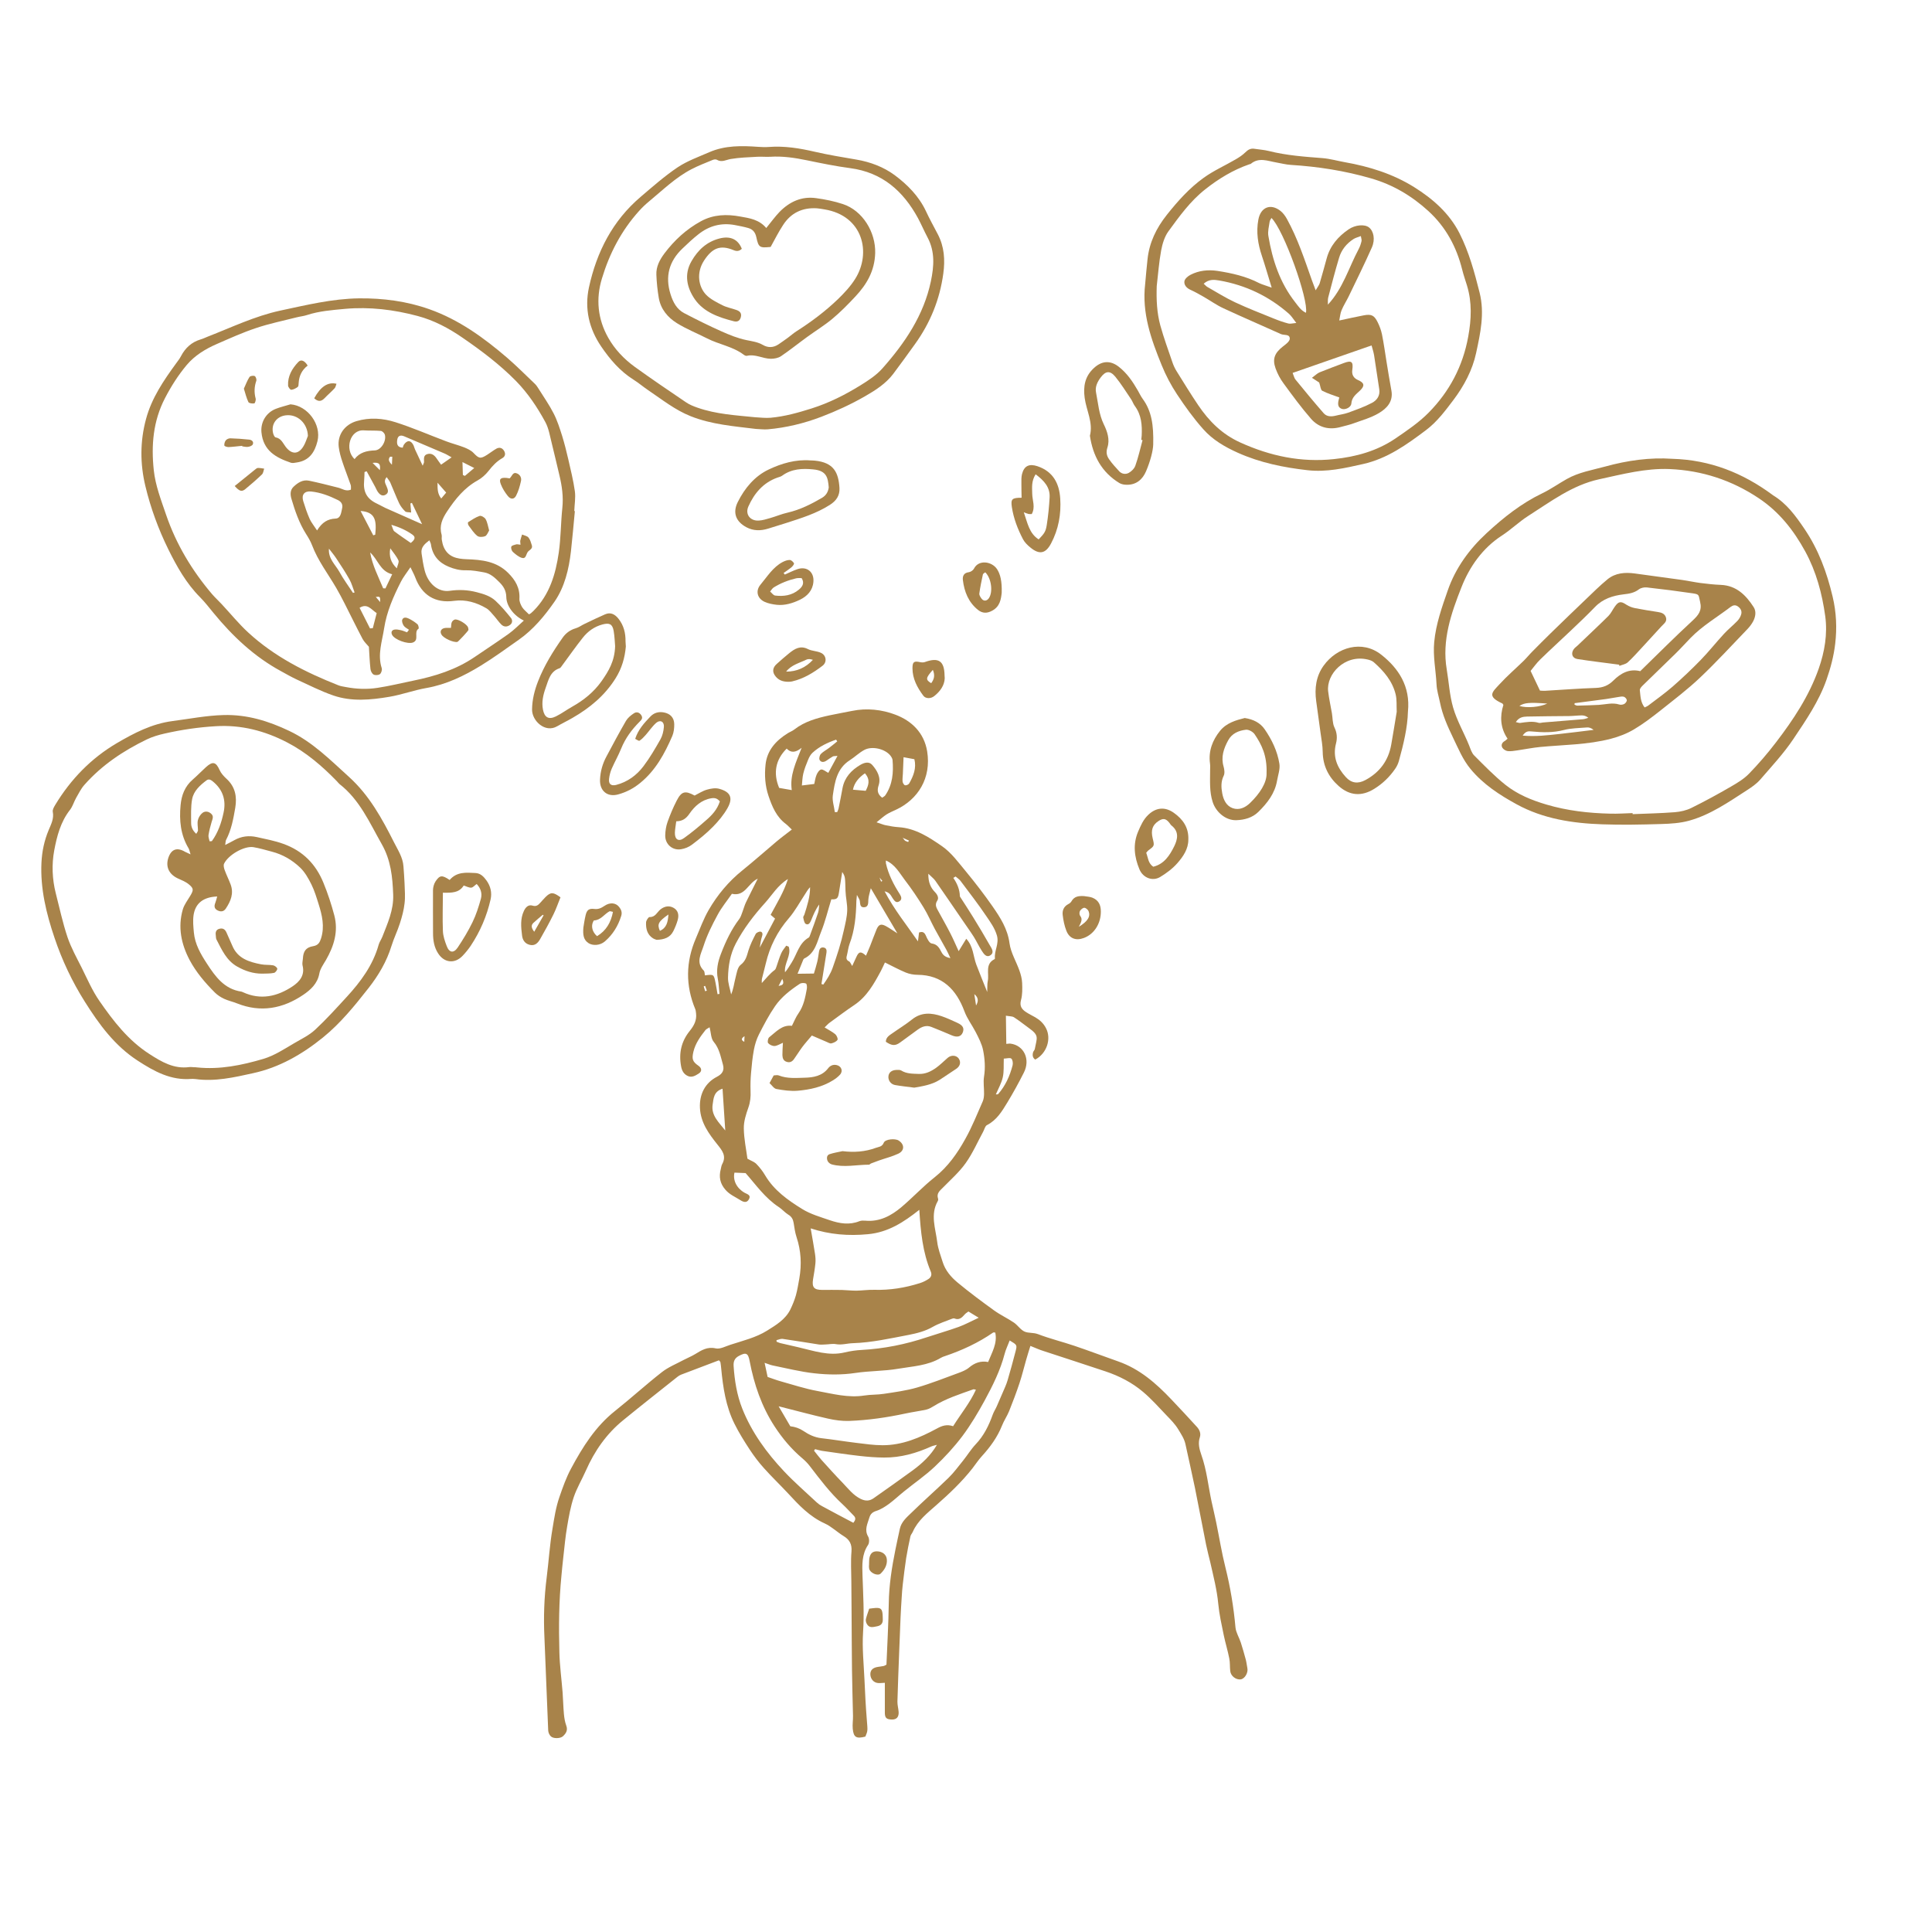<svg xmlns="http://www.w3.org/2000/svg" xmlns:xlink="http://www.w3.org/1999/xlink" width="200" viewBox="0 0 150 150" height="200" preserveAspectRatio="xMidYMid meet"><defs><clipPath id="5ecd3f8fde"><path d="M 111 35 L 142.605 35 L 142.605 65 L 111 65 Z M 111 35 " clip-rule="nonzero"></path></clipPath><clipPath id="664388cc60"><path d="M 3.105 55 L 32 55 L 32 84 L 3.105 84 Z M 3.105 55 " clip-rule="nonzero"></path></clipPath><clipPath id="9570096e8e"><path d="M 88 11.285 L 116 11.285 L 116 37 L 88 37 Z M 88 11.285 " clip-rule="nonzero"></path></clipPath><clipPath id="3afcac9c95"><path d="M 45 11.285 L 74 11.285 L 74 34 L 45 34 Z M 45 11.285 " clip-rule="nonzero"></path></clipPath></defs><path fill="#a8834a" d="M 80 104.496 C 79.883 104.879 79.766 105.23 79.668 105.586 C 79.496 106.184 79.352 106.789 79.156 107.379 C 78.91 108.117 78.637 108.84 78.348 109.559 C 78.191 109.945 77.945 110.301 77.793 110.688 C 77.434 111.59 76.875 112.352 76.227 113.062 C 75.957 113.355 75.742 113.695 75.496 114.008 C 74.668 115.059 73.703 115.973 72.699 116.855 C 72.012 117.465 71.258 118.043 70.867 118.934 C 70.816 119.051 70.711 119.16 70.684 119.285 C 70.562 119.848 70.445 120.406 70.355 120.969 C 70.25 121.652 70.172 122.336 70.09 123.02 C 70.051 123.348 70.027 123.684 70.008 124.016 C 69.973 124.547 69.941 125.074 69.918 125.602 C 69.879 126.492 69.844 127.379 69.812 128.266 C 69.762 129.551 69.711 130.832 69.676 132.113 C 69.672 132.379 69.75 132.645 69.77 132.914 C 69.793 133.316 69.605 133.512 69.242 133.504 C 68.809 133.492 68.695 133.371 68.699 132.945 C 68.703 132.195 68.699 131.445 68.699 130.652 C 68.48 130.66 68.328 130.684 68.184 130.672 C 67.84 130.648 67.59 130.367 67.574 130.008 C 67.562 129.676 67.758 129.48 68.156 129.418 C 68.312 129.395 68.465 129.375 68.621 129.344 C 68.66 129.336 68.699 129.309 68.824 129.242 C 68.887 127.691 68.98 126.094 69.004 124.492 C 69.023 123.082 69.238 121.707 69.516 120.332 C 69.625 119.785 69.746 119.246 69.863 118.699 C 69.977 118.164 70.383 117.816 70.742 117.469 C 71.691 116.539 72.699 115.66 73.652 114.73 C 74.062 114.328 74.406 113.855 74.77 113.406 C 75.105 112.988 75.387 112.523 75.75 112.137 C 76.383 111.473 76.77 110.684 77.074 109.836 C 77.156 109.609 77.293 109.402 77.391 109.18 C 77.543 108.84 77.688 108.496 77.836 108.152 C 77.973 107.828 78.129 107.508 78.227 107.172 C 78.449 106.43 78.648 105.68 78.844 104.934 C 78.98 104.418 78.969 104.418 78.391 104.074 C 78.258 104.43 78.09 104.762 78 105.113 C 77.664 106.398 77.078 107.574 76.453 108.727 C 75.934 109.676 75.375 110.621 74.727 111.488 C 74.086 112.34 73.355 113.133 72.582 113.863 C 71.844 114.562 70.988 115.145 70.195 115.789 C 69.797 116.109 69.426 116.461 69.02 116.762 C 68.719 116.98 68.387 117.195 68.039 117.305 C 67.738 117.398 67.578 117.551 67.496 117.828 C 67.355 118.312 67.09 118.77 67.406 119.305 C 67.5 119.465 67.5 119.793 67.398 119.945 C 66.898 120.688 66.938 121.512 66.965 122.332 C 67.016 123.801 67.105 125.266 67.008 126.738 C 66.93 127.953 67.062 129.184 67.117 130.406 C 67.164 131.453 67.215 132.5 67.301 133.539 C 67.363 134.355 67.391 134.352 67.188 134.828 C 66.488 135.012 66.27 134.891 66.207 134.219 C 66.176 133.887 66.234 133.551 66.227 133.219 C 66.203 132.016 66.16 130.812 66.148 129.617 C 66.129 128.191 66.129 126.762 66.117 125.336 C 66.113 124.488 66.105 123.645 66.098 122.793 C 66.094 122.016 66.043 121.234 66.109 120.457 C 66.152 119.891 65.961 119.543 65.5 119.262 C 64.996 118.953 64.559 118.52 64.027 118.277 C 62.859 117.75 62.023 116.855 61.188 115.949 C 60.566 115.281 59.906 114.652 59.301 113.973 C 58.902 113.531 58.539 113.047 58.211 112.551 C 57.789 111.906 57.375 111.246 57.031 110.555 C 56.352 109.199 56.133 107.719 55.992 106.227 C 55.977 106.07 55.961 105.918 55.934 105.766 C 55.93 105.727 55.883 105.695 55.82 105.613 C 54.848 105.984 53.859 106.355 52.875 106.73 C 52.773 106.77 52.676 106.832 52.59 106.902 C 51.188 108.02 49.773 109.129 48.383 110.266 C 47.086 111.32 46.16 112.656 45.488 114.176 C 45.184 114.867 44.785 115.527 44.547 116.234 C 44.301 116.965 44.164 117.742 44.035 118.508 C 43.898 119.293 43.828 120.086 43.738 120.879 C 43.68 121.363 43.637 121.848 43.59 122.336 C 43.395 124.309 43.375 126.285 43.43 128.266 C 43.453 129.312 43.598 130.352 43.68 131.398 C 43.723 131.953 43.73 132.512 43.781 133.066 C 43.809 133.371 43.859 133.688 43.965 133.977 C 44.102 134.344 43.941 134.586 43.703 134.805 C 43.504 134.988 42.957 135 42.766 134.809 C 42.652 134.699 42.57 134.512 42.562 134.352 C 42.457 131.949 42.375 129.543 42.27 127.141 C 42.195 125.578 42.246 124.02 42.445 122.469 C 42.605 121.207 42.68 119.938 42.895 118.691 C 43.031 117.867 43.152 117.039 43.434 116.227 C 43.695 115.473 43.957 114.723 44.336 114.02 C 45.234 112.344 46.234 110.75 47.754 109.543 C 48.988 108.562 50.156 107.496 51.395 106.527 C 51.895 106.137 52.512 105.891 53.078 105.586 C 53.371 105.43 53.684 105.309 53.965 105.137 C 54.461 104.836 54.906 104.539 55.566 104.688 C 55.906 104.766 56.332 104.527 56.711 104.406 C 57.68 104.09 58.691 103.852 59.559 103.309 C 60.246 102.879 60.973 102.449 61.359 101.676 C 61.531 101.32 61.684 100.949 61.793 100.57 C 61.91 100.145 61.98 99.699 62.059 99.262 C 62.25 98.176 62.195 97.105 61.844 96.051 C 61.727 95.695 61.676 95.312 61.617 94.941 C 61.57 94.66 61.457 94.453 61.195 94.301 C 60.934 94.137 60.727 93.887 60.465 93.715 C 59.398 93.016 58.684 91.98 57.887 91.078 C 57.574 91.066 57.305 91.055 57.023 91.043 C 56.891 91.633 57.184 92.246 57.805 92.602 C 58.012 92.719 58.332 92.777 58.148 93.109 C 57.984 93.414 57.73 93.34 57.469 93.172 C 57.078 92.922 56.652 92.754 56.328 92.379 C 55.895 91.887 55.805 91.367 55.961 90.77 C 55.992 90.641 56.008 90.5 56.07 90.383 C 56.414 89.758 56.086 89.34 55.699 88.859 C 55.039 88.031 54.402 87.172 54.344 86.031 C 54.289 84.969 54.738 84.078 55.66 83.602 C 56.082 83.383 56.254 83.105 56.129 82.656 C 55.953 82.047 55.855 81.414 55.41 80.883 C 55.195 80.629 55.203 80.184 55.094 79.758 C 54.965 79.844 54.84 79.887 54.77 79.977 C 54.371 80.484 53.992 81.004 53.836 81.656 C 53.703 82.227 53.766 82.426 54.23 82.746 C 54.484 82.922 54.516 83.176 54.262 83.34 C 54.004 83.508 53.719 83.691 53.391 83.535 C 53.086 83.391 52.945 83.133 52.883 82.801 C 52.688 81.77 52.895 80.852 53.555 80.035 C 53.875 79.641 54.105 79.219 54.043 78.688 C 54.027 78.578 54.023 78.461 53.984 78.359 C 53.215 76.52 53.238 74.684 54.027 72.855 C 54.344 72.117 54.617 71.352 55.016 70.66 C 55.699 69.48 56.566 68.438 57.641 67.574 C 58.543 66.848 59.406 66.078 60.293 65.332 C 60.664 65.02 61.059 64.73 61.477 64.406 C 61.305 64.25 61.176 64.098 61.023 63.98 C 60.281 63.43 59.949 62.629 59.668 61.797 C 59.398 61.004 59.348 60.176 59.438 59.352 C 59.559 58.25 60.242 57.504 61.152 56.934 C 61.32 56.828 61.52 56.758 61.672 56.637 C 62.473 56.012 63.418 55.754 64.383 55.543 C 64.969 55.414 65.562 55.316 66.152 55.195 C 67.301 54.957 68.469 55.09 69.52 55.488 C 70.781 55.965 71.746 56.887 71.984 58.332 C 72.32 60.406 71.281 62.07 69.555 62.871 C 69.309 62.984 69.059 63.09 68.836 63.23 C 68.602 63.379 68.395 63.57 68.055 63.844 C 68.402 63.953 68.59 64.043 68.793 64.078 C 69.121 64.145 69.453 64.203 69.785 64.223 C 71.074 64.309 72.125 65 73.117 65.684 C 73.867 66.195 74.434 66.992 75.031 67.707 C 75.738 68.566 76.418 69.449 77.055 70.363 C 77.66 71.234 78.23 72.113 78.379 73.238 C 78.477 73.965 78.898 74.645 79.148 75.355 C 79.258 75.66 79.344 75.992 79.359 76.316 C 79.375 76.762 79.387 77.227 79.27 77.648 C 79.141 78.121 79.34 78.371 79.68 78.59 C 79.902 78.734 80.145 78.852 80.379 78.984 C 80.73 79.188 81.02 79.453 81.211 79.828 C 81.645 80.66 81.273 81.789 80.375 82.266 C 80.168 82.125 80.145 81.918 80.211 81.691 C 80.238 81.605 80.32 81.539 80.34 81.453 C 80.504 80.551 80.719 80.41 79.855 79.797 C 79.477 79.527 79.117 79.23 78.723 78.98 C 78.578 78.891 78.367 78.91 78.098 78.859 C 78.109 79.641 78.121 80.32 78.129 81.047 C 78.25 81.039 78.355 81.016 78.457 81.027 C 79.5 81.164 80.016 82.246 79.492 83.277 C 79.094 84.066 78.668 84.844 78.207 85.602 C 77.797 86.277 77.387 86.965 76.629 87.352 C 76.48 87.426 76.43 87.684 76.336 87.859 C 75.891 88.676 75.516 89.543 74.977 90.301 C 74.477 91.004 73.816 91.586 73.207 92.207 C 72.969 92.449 72.695 92.648 72.828 93.055 C 72.852 93.113 72.84 93.199 72.809 93.25 C 72.211 94.301 72.637 95.375 72.766 96.434 C 72.828 96.953 73.027 97.465 73.188 97.977 C 73.391 98.637 73.836 99.152 74.348 99.578 C 75.266 100.34 76.23 101.055 77.199 101.754 C 77.684 102.102 78.23 102.352 78.723 102.688 C 79.023 102.895 79.238 103.254 79.562 103.391 C 79.863 103.516 80.234 103.449 80.586 103.582 C 81.516 103.938 82.492 104.176 83.438 104.496 C 84.57 104.879 85.691 105.305 86.824 105.703 C 88.484 106.285 89.754 107.398 90.938 108.645 C 91.609 109.348 92.273 110.066 92.926 110.781 C 93.129 111.004 93.254 111.285 93.156 111.59 C 92.996 112.066 93.121 112.52 93.273 112.957 C 93.691 114.133 93.805 115.371 94.066 116.578 C 94.184 117.117 94.316 117.66 94.426 118.203 C 94.664 119.359 94.848 120.531 95.137 121.676 C 95.523 123.219 95.781 124.773 95.922 126.352 C 95.961 126.754 96.207 127.133 96.336 127.527 C 96.48 127.969 96.602 128.41 96.723 128.855 C 96.781 129.066 96.797 129.289 96.844 129.504 C 96.926 129.867 96.645 130.344 96.324 130.387 C 95.957 130.43 95.559 130.129 95.516 129.746 C 95.477 129.422 95.508 129.082 95.441 128.762 C 95.324 128.156 95.137 127.562 95.012 126.957 C 94.848 126.152 94.664 125.344 94.586 124.527 C 94.484 123.43 94.207 122.375 93.969 121.312 C 93.863 120.859 93.738 120.406 93.645 119.949 C 93.348 118.465 93.07 116.977 92.77 115.492 C 92.539 114.363 92.277 113.242 92.035 112.113 C 91.941 111.691 91.707 111.355 91.488 110.988 C 91.234 110.566 90.906 110.238 90.578 109.898 C 89.98 109.273 89.402 108.617 88.742 108.062 C 87.895 107.344 86.898 106.832 85.84 106.477 C 84.242 105.938 82.629 105.426 81.027 104.895 C 80.688 104.793 80.387 104.648 80 104.496 Z M 60.785 80.961 C 60.527 81.07 60.332 81.203 60.133 81.211 C 59.965 81.219 59.742 81.113 59.637 80.984 C 59.57 80.902 59.625 80.605 59.723 80.531 C 60.254 80.117 60.715 79.547 61.484 79.645 C 61.664 79.293 61.793 78.953 62 78.664 C 62.398 78.094 62.52 77.438 62.641 76.781 C 62.668 76.641 62.648 76.391 62.574 76.359 C 62.438 76.301 62.211 76.305 62.09 76.387 C 61.363 76.867 60.664 77.406 60.172 78.125 C 59.695 78.816 59.305 79.566 58.922 80.316 C 58.734 80.688 58.609 81.102 58.531 81.512 C 58.422 82.098 58.363 82.699 58.312 83.293 C 58.27 83.758 58.258 84.227 58.273 84.688 C 58.293 85.137 58.258 85.559 58.102 85.996 C 57.918 86.516 57.738 87.074 57.75 87.617 C 57.762 88.426 57.934 89.234 58.031 89.961 C 58.324 90.129 58.57 90.207 58.727 90.371 C 58.984 90.637 59.223 90.938 59.41 91.262 C 60.102 92.426 61.176 93.184 62.281 93.867 C 62.93 94.27 63.703 94.488 64.438 94.742 C 65.188 94.996 65.949 95.125 66.727 94.812 C 66.867 94.758 67.035 94.762 67.188 94.773 C 68.293 94.875 69.191 94.391 69.988 93.719 C 70.867 92.977 71.656 92.121 72.562 91.406 C 73.598 90.586 74.332 89.539 74.953 88.414 C 75.473 87.488 75.867 86.488 76.297 85.516 C 76.375 85.34 76.398 85.129 76.402 84.93 C 76.41 84.484 76.332 84.031 76.398 83.602 C 76.512 82.902 76.461 82.211 76.328 81.539 C 76.23 81.051 75.984 80.582 75.754 80.133 C 75.473 79.586 75.094 79.105 74.871 78.5 C 74.254 76.848 73.172 75.695 71.234 75.684 C 70.93 75.684 70.605 75.621 70.324 75.508 C 69.781 75.281 69.262 75 68.707 74.727 C 68.586 74.977 68.5 75.184 68.395 75.379 C 67.855 76.383 67.309 77.375 66.32 78.035 C 65.672 78.469 65.051 78.938 64.422 79.395 C 64.285 79.492 64.172 79.625 64.023 79.77 C 64.332 79.961 64.617 80.102 64.852 80.297 C 64.961 80.391 65.074 80.652 65.023 80.734 C 64.934 80.875 64.723 80.965 64.547 81.008 C 64.441 81.035 64.301 80.941 64.176 80.891 C 63.801 80.73 63.426 80.57 63.031 80.398 C 62.746 80.738 62.508 81 62.297 81.281 C 62.07 81.582 61.875 81.91 61.652 82.219 C 61.516 82.414 61.336 82.527 61.078 82.441 C 60.816 82.359 60.754 82.148 60.746 81.918 C 60.742 81.652 60.766 81.387 60.785 80.961 Z M 62.941 95.371 C 63.066 96.094 63.18 96.719 63.277 97.348 C 63.312 97.586 63.332 97.836 63.309 98.078 C 63.27 98.5 63.191 98.914 63.125 99.328 C 63.027 99.945 63.203 100.148 63.828 100.148 C 64.34 100.148 64.852 100.141 65.359 100.152 C 65.734 100.164 66.105 100.207 66.48 100.207 C 66.945 100.199 67.41 100.129 67.875 100.141 C 69.09 100.176 70.27 99.988 71.422 99.621 C 71.652 99.551 71.879 99.434 72.082 99.305 C 72.281 99.176 72.371 98.98 72.266 98.727 C 71.633 97.23 71.484 95.637 71.375 93.93 C 70.16 94.891 68.957 95.68 67.379 95.824 C 65.875 95.965 64.438 95.859 62.941 95.371 Z M 77.273 103.461 C 77.195 103.457 77.137 103.438 77.109 103.457 C 75.953 104.258 74.691 104.84 73.363 105.289 C 73.258 105.32 73.152 105.363 73.055 105.418 C 72.031 106.035 70.852 106.078 69.727 106.27 C 68.641 106.457 67.52 106.43 66.43 106.594 C 65.363 106.754 64.297 106.742 63.246 106.625 C 62.152 106.508 61.07 106.23 59.984 106.012 C 59.809 105.977 59.637 105.898 59.363 105.809 C 59.457 106.246 59.523 106.562 59.598 106.906 C 59.945 107.023 60.277 107.152 60.617 107.246 C 61.562 107.508 62.496 107.82 63.461 107.996 C 64.656 108.215 65.855 108.543 67.102 108.348 C 67.605 108.266 68.129 108.297 68.633 108.215 C 69.488 108.086 70.359 107.969 71.191 107.73 C 72.277 107.414 73.34 106.992 74.402 106.602 C 74.691 106.496 75.004 106.375 75.234 106.18 C 75.668 105.812 76.141 105.637 76.719 105.746 C 77.02 104.988 77.449 104.297 77.273 103.461 Z M 74 110.73 C 74.605 109.766 75.305 108.918 75.77 107.898 C 75.656 107.879 75.605 107.852 75.57 107.867 C 74.508 108.246 73.43 108.586 72.461 109.191 C 72.293 109.293 72.109 109.398 71.918 109.441 C 71.379 109.559 70.832 109.629 70.293 109.746 C 68.852 110.055 67.398 110.266 65.934 110.32 C 65.383 110.34 64.82 110.262 64.285 110.141 C 63.059 109.867 61.844 109.531 60.453 109.184 C 60.812 109.797 61.086 110.266 61.359 110.734 C 61.742 110.781 62.074 110.898 62.355 111.086 C 62.789 111.379 63.234 111.598 63.766 111.66 C 64.668 111.762 65.57 111.914 66.477 112.023 C 67.156 112.105 67.84 112.207 68.52 112.207 C 70.055 112.211 71.43 111.621 72.75 110.906 C 73.141 110.691 73.516 110.566 74 110.73 Z M 66.254 118.23 C 66.418 118.027 66.469 117.863 66.289 117.68 C 65.996 117.387 65.719 117.07 65.414 116.789 C 64.449 115.902 63.668 114.863 62.875 113.828 C 62.703 113.602 62.496 113.395 62.273 113.207 C 61.434 112.496 60.738 111.664 60.141 110.75 C 59.129 109.199 58.547 107.484 58.203 105.68 C 58.086 105.039 57.914 104.977 57.359 105.277 C 57.027 105.457 56.938 105.711 56.957 106.047 C 57.031 107.18 57.211 108.309 57.629 109.363 C 58.363 111.207 59.52 112.797 60.871 114.23 C 61.676 115.086 62.574 115.859 63.43 116.664 C 63.543 116.77 63.676 116.859 63.812 116.93 C 64.613 117.367 65.414 117.789 66.254 118.23 Z M 72.742 112.176 C 72.602 112.219 72.445 112.242 72.309 112.301 C 71.141 112.828 69.926 113.176 68.633 113.164 C 67.992 113.16 67.355 113.109 66.715 113.035 C 65.746 112.926 64.777 112.777 63.809 112.641 C 63.633 112.613 63.461 112.555 63.281 112.512 C 63.258 112.551 63.23 112.59 63.203 112.633 C 63.391 112.867 63.57 113.109 63.77 113.336 C 64.32 113.945 64.871 114.559 65.441 115.145 C 65.867 115.59 66.238 116.086 66.824 116.375 C 67.203 116.559 67.52 116.539 67.824 116.324 C 68.84 115.613 69.852 114.895 70.855 114.164 C 71.59 113.625 72.258 113.008 72.742 112.176 Z M 74.191 68.051 C 74.133 68.09 74.074 68.121 74.016 68.16 C 74.316 68.598 74.512 69.062 74.523 69.578 C 74.523 69.602 74.543 69.621 74.551 69.641 C 74.887 70.164 75.227 70.68 75.551 71.207 C 75.992 71.926 76.43 72.648 76.844 73.383 C 76.98 73.617 77.223 73.938 76.906 74.16 C 76.578 74.387 76.375 74.047 76.223 73.816 C 75.996 73.465 75.82 73.078 75.598 72.723 C 75.324 72.293 75.023 71.887 74.738 71.461 C 74.031 70.434 73.336 69.406 72.621 68.383 C 72.504 68.215 72.332 68.09 72.074 67.836 C 72.066 68.504 72.254 68.918 72.59 69.262 C 72.781 69.457 72.91 69.711 72.773 69.918 C 72.547 70.258 72.715 70.492 72.859 70.758 C 73.164 71.32 73.484 71.875 73.773 72.441 C 73.996 72.871 74.184 73.312 74.43 73.848 C 74.66 73.477 74.824 73.203 75.02 72.887 C 75.578 73.484 75.555 74.238 75.801 74.891 C 76.055 75.562 76.332 76.227 76.648 77.02 C 76.664 76.656 76.641 76.41 76.688 76.18 C 76.816 75.594 76.449 74.848 77.223 74.465 C 77.238 74.453 77.25 74.422 77.246 74.402 C 77.188 73.809 77.582 73.277 77.402 72.637 C 77.234 72.055 76.895 71.598 76.578 71.129 C 75.945 70.188 75.246 69.293 74.57 68.387 C 74.469 68.258 74.32 68.164 74.191 68.051 Z M 63.777 76.398 C 63.824 76.414 63.875 76.426 63.922 76.441 C 64.211 76.031 64.48 75.613 64.648 75.137 C 64.816 74.652 64.988 74.172 65.133 73.684 C 65.281 73.191 65.414 72.695 65.523 72.195 C 65.633 71.699 65.762 71.191 65.777 70.691 C 65.793 70.184 65.66 69.68 65.645 69.168 C 65.613 68.074 65.629 68.074 65.391 67.699 C 65.297 68.273 65.219 68.797 65.133 69.32 C 65.062 69.77 64.965 69.84 64.543 69.824 C 64.277 70.68 64.074 71.547 63.742 72.363 C 63.441 73.113 63.301 74.004 62.441 74.418 C 62.391 74.445 62.359 74.52 62.336 74.582 C 62.195 74.922 62.059 75.27 61.922 75.602 C 62.336 75.598 62.723 75.594 63.191 75.586 C 63.273 75.305 63.375 74.996 63.449 74.684 C 63.512 74.422 63.543 74.156 63.586 73.891 C 63.617 73.695 63.695 73.539 63.922 73.562 C 64.156 73.586 64.195 73.766 64.168 73.957 C 64.074 74.57 63.973 75.184 63.875 75.793 C 63.844 76 63.809 76.195 63.777 76.398 Z M 58.832 68.219 C 58.066 68.574 57.859 69.625 56.824 69.395 C 56.453 69.934 56.023 70.449 55.711 71.035 C 55.289 71.812 54.887 72.617 54.621 73.453 C 54.434 74.047 54.004 74.727 54.637 75.355 C 54.715 75.434 54.703 75.605 54.73 75.727 C 55.414 75.641 55.418 75.641 55.547 76.273 C 55.609 76.578 55.656 76.887 55.711 77.191 C 55.762 77.184 55.809 77.176 55.859 77.164 C 55.82 76.773 55.805 76.375 55.73 75.988 C 55.594 75.309 55.734 74.676 55.977 74.047 C 56.344 73.09 56.777 72.168 57.402 71.344 C 57.516 71.188 57.574 70.984 57.645 70.797 C 57.738 70.551 57.805 70.289 57.918 70.055 C 58.203 69.461 58.508 68.875 58.832 68.219 Z M 71.355 72.398 C 71.648 72.301 71.773 72.395 71.887 72.648 C 71.984 72.879 72.156 73.227 72.336 73.25 C 72.777 73.312 72.934 73.605 73.094 73.918 C 73.227 74.176 73.414 74.32 73.789 74.387 C 73.664 74.129 73.586 73.934 73.48 73.746 C 73.184 73.203 72.871 72.664 72.574 72.117 C 72.281 71.57 72.039 70.996 71.715 70.469 C 71.262 69.73 70.781 69.012 70.254 68.328 C 69.832 67.777 69.504 67.121 68.781 66.809 C 68.781 66.906 68.773 66.973 68.785 67.035 C 68.977 67.895 69.375 68.664 69.844 69.398 C 69.973 69.602 70.07 69.828 69.82 69.984 C 69.555 70.145 69.426 69.91 69.297 69.727 C 69.172 69.547 69.105 69.297 68.68 69.203 C 69.449 70.66 70.402 71.828 71.27 73.086 C 71.301 72.859 71.328 72.629 71.355 72.398 Z M 61.043 73.422 C 61.109 73.445 61.176 73.477 61.238 73.5 C 61.457 74.191 60.863 74.785 60.949 75.488 C 61.152 75.254 61.301 74.988 61.461 74.738 C 61.883 74.078 62.027 73.227 62.789 72.793 C 62.852 72.758 62.875 72.641 62.91 72.559 C 63.117 71.992 63.328 71.43 63.516 70.859 C 63.582 70.656 63.578 70.438 63.605 70.223 C 63.316 70.613 63.152 71.023 62.984 71.434 C 62.902 71.625 62.789 71.855 62.562 71.734 C 62.438 71.668 62.402 71.414 62.363 71.234 C 62.348 71.164 62.434 71.074 62.457 70.992 C 62.672 70.309 62.898 69.625 62.895 68.879 C 62.719 69.055 62.609 69.266 62.48 69.461 C 62.078 70.074 61.723 70.734 61.25 71.285 C 60.352 72.32 59.762 73.492 59.453 74.816 C 59.363 75.203 59.254 75.59 59.16 75.98 C 59.137 76.09 59.148 76.207 59.145 76.324 C 59.484 75.961 59.766 75.59 60.148 75.309 C 60.227 75.25 60.258 75.117 60.297 75.012 C 60.414 74.676 60.512 74.332 60.656 74.008 C 60.75 73.789 60.914 73.609 61.043 73.422 Z M 60.289 104.047 C 60.289 104.09 60.289 104.129 60.293 104.168 C 60.387 104.203 60.48 104.254 60.578 104.277 C 61.051 104.391 61.523 104.496 62 104.605 C 63.18 104.875 64.34 105.301 65.586 105 C 66.016 104.898 66.457 104.832 66.898 104.809 C 68.633 104.715 70.316 104.375 71.961 103.824 C 72.785 103.551 73.621 103.312 74.434 103.02 C 74.922 102.844 75.379 102.59 75.984 102.309 C 75.629 102.09 75.41 101.961 75.188 101.824 C 75.066 101.914 74.965 101.973 74.898 102.055 C 74.684 102.301 74.465 102.516 74.098 102.363 C 74.043 102.344 73.965 102.367 73.902 102.391 C 73.41 102.59 72.891 102.75 72.43 103.012 C 71.84 103.352 71.195 103.516 70.551 103.641 C 69.117 103.914 67.688 104.238 66.215 104.285 C 65.777 104.297 65.352 104.441 64.898 104.359 C 64.645 104.312 64.371 104.375 64.113 104.383 C 63.934 104.387 63.754 104.41 63.582 104.387 C 62.637 104.242 61.695 104.082 60.754 103.949 C 60.609 103.93 60.445 104.016 60.289 104.047 Z M 61.176 68.246 C 60.371 68.746 59.961 69.473 59.414 70.082 C 58.531 71.059 57.738 72.09 57.125 73.258 C 56.688 74.094 56.543 74.984 56.523 75.891 C 56.512 76.328 56.68 76.77 56.766 77.207 C 56.949 76.773 56.992 76.352 57.098 75.945 C 57.191 75.586 57.25 75.109 57.5 74.914 C 57.91 74.602 57.98 74.215 58.109 73.793 C 58.246 73.352 58.457 72.926 58.672 72.512 C 58.727 72.41 58.938 72.312 59.051 72.332 C 59.211 72.371 59.227 72.527 59.16 72.715 C 59.074 72.953 59.051 73.219 58.984 73.574 C 59.414 72.758 59.793 72.043 60.176 71.32 C 60.078 71.238 59.949 71.129 59.832 71.027 C 60.316 70.121 60.848 69.281 61.176 68.246 Z M 69.672 72.465 C 68.992 71.309 68.332 70.188 67.609 68.961 C 67.523 69.34 67.43 69.598 67.418 69.852 C 67.41 70.141 67.422 70.441 67.059 70.441 C 66.758 70.445 66.789 70.152 66.754 69.934 C 66.734 69.82 66.652 69.723 66.531 69.48 C 66.508 69.746 66.492 69.852 66.488 69.957 C 66.465 71.094 66.367 72.215 65.957 73.293 C 65.859 73.562 65.832 73.855 65.762 74.137 C 65.707 74.34 65.664 74.52 65.918 74.641 C 66.012 74.684 66.055 74.832 66.164 75 C 66.297 74.715 66.398 74.5 66.496 74.281 C 66.684 73.871 66.844 73.844 67.234 74.199 C 67.344 73.941 67.453 73.703 67.551 73.457 C 67.723 73.027 67.875 72.59 68.055 72.16 C 68.219 71.773 68.402 71.703 68.766 71.895 C 69.066 72.059 69.348 72.258 69.672 72.465 Z M 64.816 63.051 C 64.879 63.051 64.938 63.051 65 63.051 C 65.035 62.953 65.09 62.859 65.109 62.758 C 65.219 62.234 65.316 61.707 65.414 61.184 C 65.574 60.355 66.098 59.797 66.793 59.387 C 67.09 59.215 67.461 59.09 67.723 59.391 C 68.105 59.832 68.418 60.363 68.215 60.977 C 68.074 61.398 68.156 61.68 68.492 61.934 C 68.59 61.863 68.68 61.824 68.727 61.758 C 69.305 60.922 69.379 59.977 69.297 59.004 C 69.285 58.883 69.199 58.754 69.121 58.652 C 68.703 58.141 67.711 57.902 67.109 58.223 C 66.703 58.438 66.367 58.777 65.973 59.027 C 64.969 59.668 64.812 60.723 64.66 61.754 C 64.602 62.168 64.762 62.617 64.816 63.051 Z M 65.004 57.559 C 64.973 57.516 64.945 57.469 64.914 57.426 C 64.25 57.656 63.617 57.953 63.09 58.438 C 62.934 58.578 62.824 58.789 62.742 58.988 C 62.594 59.34 62.457 59.695 62.367 60.062 C 62.293 60.371 62.289 60.699 62.258 60.984 C 62.617 60.941 62.898 60.906 63.219 60.867 C 63.266 60.668 63.297 60.398 63.398 60.156 C 63.465 59.992 63.613 59.766 63.754 59.746 C 63.914 59.723 64.102 59.898 64.309 60.004 C 64.516 59.625 64.754 59.191 65.023 58.688 C 64.824 58.711 64.723 58.695 64.656 58.734 C 64.48 58.832 64.32 58.953 64.156 59.062 C 63.961 59.191 63.738 59.203 63.633 58.996 C 63.574 58.887 63.637 58.641 63.73 58.539 C 63.91 58.352 64.16 58.227 64.371 58.066 C 64.59 57.902 64.797 57.727 65.004 57.559 Z M 60.492 61.172 C 60.824 61.23 61.117 61.281 61.473 61.344 C 61.305 60.211 61.781 59.23 62.238 58.059 C 61.742 58.465 61.387 58.445 61.078 58.121 C 60.211 58.98 60.016 60.027 60.492 61.172 Z M 56.098 84.527 C 55.406 84.746 55.402 85.289 55.332 85.742 C 55.191 86.613 55.832 87.152 56.309 87.77 C 56.242 86.715 56.172 85.66 56.098 84.527 Z M 70.152 58.789 C 70.133 59.242 70.117 59.668 70.098 60.086 C 70.09 60.285 70.055 60.488 70.078 60.684 C 70.09 60.789 70.184 60.949 70.27 60.969 C 70.363 60.992 70.543 60.91 70.59 60.824 C 70.922 60.242 71.164 59.633 70.992 58.945 C 70.703 58.895 70.453 58.848 70.152 58.789 Z M 77.934 82.191 C 77.914 82.723 77.957 83.199 77.855 83.645 C 77.754 84.094 77.512 84.516 77.316 84.969 C 77.414 84.961 77.473 84.973 77.492 84.949 C 78.062 84.301 78.402 83.539 78.617 82.715 C 78.66 82.551 78.625 82.277 78.516 82.188 C 78.41 82.102 78.164 82.184 77.934 82.191 Z M 67.152 60.039 C 66.672 60.375 66.328 60.773 66.223 61.312 C 66.574 61.344 66.879 61.371 67.215 61.398 C 67.41 61 67.613 60.562 67.152 60.039 Z M 75.781 78.066 C 75.957 77.77 76 77.469 75.645 77.184 C 75.699 77.52 75.742 77.793 75.781 78.066 Z M 60.734 76 C 60.609 76.242 60.527 76.395 60.449 76.547 C 60.707 76.5 60.941 76.445 60.734 76 Z M 57.805 80.449 C 57.566 80.602 57.5 80.742 57.785 80.887 C 57.793 80.711 57.801 80.578 57.805 80.449 Z M 68.406 68.449 C 68.441 68.43 68.473 68.414 68.508 68.395 C 68.434 68.305 68.363 68.219 68.285 68.129 C 68.328 68.238 68.367 68.344 68.406 68.449 Z M 54.746 76.543 C 54.711 76.555 54.676 76.57 54.637 76.582 C 54.676 76.707 54.711 76.832 54.746 76.957 C 54.789 76.945 54.832 76.926 54.879 76.914 C 54.832 76.789 54.789 76.664 54.746 76.543 Z M 70.508 65.371 C 70.527 65.332 70.551 65.297 70.57 65.262 C 70.449 65.207 70.328 65.152 70.082 65.047 C 70.211 65.199 70.238 65.254 70.285 65.281 C 70.352 65.32 70.434 65.34 70.508 65.371 Z M 70.508 65.371 " fill-opacity="1" fill-rule="nonzero"></path><path fill="#a8834a" d="M 44.633 39.68 C 44.535 40.723 44.441 41.766 44.328 42.805 C 44.168 44.195 43.84 45.574 43.051 46.715 C 42.281 47.824 41.398 48.887 40.266 49.68 C 39.301 50.355 38.348 51.055 37.344 51.672 C 36.027 52.48 34.648 53.148 33.098 53.418 C 32.137 53.586 31.203 53.934 30.242 54.098 C 28.785 54.344 27.301 54.488 25.875 53.996 C 24.91 53.664 23.992 53.191 23.059 52.766 C 22.637 52.57 22.227 52.336 21.816 52.109 C 19.742 50.984 18.062 49.398 16.578 47.59 C 16.238 47.176 15.91 46.75 15.535 46.371 C 14.461 45.293 13.727 43.984 13.066 42.645 C 12.297 41.082 11.695 39.441 11.289 37.746 C 10.871 36.012 10.867 34.266 11.34 32.523 C 11.781 30.891 12.707 29.539 13.68 28.203 C 13.812 28.027 13.949 27.848 14.051 27.652 C 14.387 27.012 14.875 26.562 15.578 26.352 C 15.77 26.297 15.949 26.207 16.137 26.133 C 17.984 25.414 19.781 24.547 21.734 24.121 C 23.762 23.688 25.789 23.191 27.875 23.164 C 29.738 23.145 31.57 23.383 33.336 24.008 C 35.629 24.82 37.555 26.215 39.375 27.777 C 40.117 28.418 40.809 29.117 41.52 29.793 C 41.633 29.898 41.719 30.031 41.801 30.16 C 42.203 30.805 42.641 31.426 42.984 32.098 C 43.266 32.648 43.457 33.25 43.645 33.844 C 43.828 34.438 43.98 35.047 44.121 35.656 C 44.309 36.48 44.516 37.309 44.633 38.145 C 44.699 38.645 44.605 39.168 44.586 39.68 C 44.598 39.68 44.617 39.68 44.633 39.68 Z M 41.07 47.699 C 41.145 47.656 41.188 47.637 41.223 47.609 C 41.293 47.551 41.355 47.492 41.418 47.43 C 42.668 46.176 43.141 44.578 43.383 42.902 C 43.547 41.754 43.539 40.586 43.66 39.43 C 43.75 38.566 43.633 37.734 43.434 36.906 C 43.234 36.086 43.051 35.258 42.844 34.438 C 42.699 33.879 42.613 33.277 42.344 32.777 C 41.719 31.621 40.988 30.527 40.055 29.574 C 38.793 28.293 37.371 27.223 35.898 26.211 C 34.828 25.473 33.684 24.867 32.418 24.531 C 30.57 24.039 28.699 23.809 26.789 23.98 C 25.785 24.074 24.781 24.148 23.816 24.465 C 23.566 24.547 23.293 24.57 23.035 24.637 C 21.977 24.906 20.902 25.125 19.871 25.473 C 18.84 25.816 17.84 26.27 16.836 26.707 C 15.949 27.094 15.117 27.598 14.492 28.344 C 13.836 29.129 13.289 29.988 12.812 30.906 C 11.887 32.688 11.734 34.562 11.938 36.496 C 12.066 37.703 12.512 38.836 12.898 39.973 C 13.68 42.258 14.906 44.297 16.469 46.133 C 16.703 46.402 16.969 46.645 17.211 46.906 C 17.895 47.637 18.527 48.422 19.266 49.102 C 21.297 50.977 23.723 52.199 26.273 53.207 C 26.457 53.281 26.66 53.305 26.859 53.344 C 27.676 53.5 28.508 53.531 29.324 53.402 C 30.25 53.262 31.16 53.035 32.078 52.848 C 33.773 52.504 35.406 51.996 36.855 51.008 C 37.738 50.406 38.637 49.82 39.508 49.199 C 39.914 48.906 40.27 48.539 40.672 48.18 C 39.914 47.82 39.32 47.07 39.309 46.352 C 39.297 45.844 39.086 45.512 38.758 45.188 C 38.422 44.852 38.078 44.527 37.594 44.441 C 37.129 44.359 36.664 44.266 36.199 44.277 C 35.711 44.293 35.266 44.18 34.836 44 C 34.062 43.684 33.574 43.113 33.457 42.262 C 33.445 42.168 33.387 42.082 33.336 41.949 C 32.957 42.238 32.664 42.504 32.73 42.965 C 32.793 43.402 32.859 43.848 32.969 44.281 C 33.23 45.316 34.027 45.996 34.91 45.871 C 35.633 45.766 36.316 45.797 37.02 45.98 C 37.547 46.117 38.066 46.273 38.465 46.641 C 38.898 47.043 39.289 47.504 39.664 47.969 C 39.785 48.117 39.812 48.355 39.609 48.512 C 39.383 48.68 39.137 48.691 38.934 48.5 C 38.727 48.301 38.566 48.051 38.375 47.836 C 38.18 47.625 38.004 47.371 37.766 47.23 C 37 46.777 36.152 46.527 35.266 46.648 C 33.777 46.855 32.746 46.199 32.234 44.816 C 32.152 44.598 32.035 44.395 31.867 44.039 C 31.562 44.496 31.309 44.805 31.133 45.152 C 30.543 46.309 30.023 47.492 29.824 48.781 C 29.668 49.805 29.297 50.812 29.637 51.875 C 29.68 52.008 29.605 52.258 29.496 52.34 C 29.387 52.426 29.133 52.441 29.004 52.371 C 28.879 52.301 28.777 52.094 28.762 51.938 C 28.699 51.363 28.68 50.785 28.641 50.215 C 28.48 50.02 28.273 49.836 28.152 49.609 C 27.676 48.707 27.23 47.789 26.77 46.883 C 26.559 46.465 26.34 46.051 26.105 45.645 C 25.465 44.547 24.68 43.531 24.227 42.328 C 24.109 42.02 23.934 41.727 23.754 41.445 C 23.227 40.605 22.906 39.676 22.629 38.734 C 22.535 38.418 22.508 38.059 22.793 37.789 C 23.129 37.473 23.508 37.223 23.992 37.32 C 24.754 37.48 25.508 37.672 26.262 37.863 C 26.574 37.941 26.855 38.18 27.246 38.016 C 27.242 37.887 27.266 37.754 27.223 37.637 C 27.02 37.047 26.785 36.469 26.59 35.875 C 26.461 35.496 26.352 35.105 26.301 34.711 C 26.18 33.766 26.758 32.973 27.668 32.699 C 28.695 32.391 29.727 32.469 30.707 32.781 C 32.043 33.207 33.336 33.773 34.648 34.266 C 35.105 34.438 35.586 34.559 36.039 34.734 C 36.297 34.84 36.578 34.969 36.762 35.164 C 37.184 35.605 37.297 35.645 37.824 35.309 C 38.07 35.156 38.297 34.969 38.551 34.828 C 38.777 34.711 38.988 34.766 39.129 34.992 C 39.273 35.223 39.227 35.441 39 35.57 C 38.562 35.82 38.238 36.168 37.934 36.559 C 37.703 36.852 37.406 37.121 37.086 37.297 C 36.051 37.871 35.352 38.742 34.715 39.703 C 34.34 40.27 34.09 40.82 34.285 41.508 C 34.32 41.629 34.277 41.777 34.301 41.906 C 34.332 42.098 34.375 42.297 34.453 42.477 C 34.793 43.254 35.48 43.391 36.23 43.418 C 37.406 43.457 38.547 43.578 39.449 44.477 C 40.012 45.035 40.375 45.648 40.328 46.48 C 40.312 46.699 40.426 46.949 40.543 47.148 C 40.676 47.352 40.879 47.5 41.07 47.699 Z M 24.617 41.184 C 25.008 40.551 25.441 40.289 26.055 40.262 C 26.453 40.246 26.484 39.812 26.559 39.484 C 26.633 39.176 26.512 38.965 26.242 38.828 C 25.578 38.5 24.891 38.234 24.152 38.16 C 23.637 38.105 23.391 38.414 23.543 38.906 C 23.688 39.375 23.844 39.84 24.043 40.289 C 24.164 40.562 24.371 40.805 24.617 41.184 Z M 28.469 36.59 C 28.414 36.613 28.355 36.629 28.301 36.648 C 28.293 36.863 28.293 37.078 28.273 37.289 C 28.18 38.191 28.48 38.734 29.273 39.105 C 29.496 39.207 29.703 39.336 29.926 39.438 C 30.844 39.848 31.766 40.258 32.77 40.699 C 32.469 40.074 32.227 39.559 31.98 39.043 C 31.941 39.059 31.906 39.074 31.863 39.09 C 31.883 39.301 31.898 39.508 31.922 39.793 C 31.727 39.758 31.539 39.785 31.457 39.703 C 31.27 39.52 31.098 39.301 30.988 39.07 C 30.742 38.547 30.539 38.004 30.305 37.473 C 30.242 37.328 30.125 37.203 30.02 37.043 C 29.758 37.352 29.938 37.559 30.02 37.777 C 30.109 38.008 30.227 38.254 29.922 38.418 C 29.695 38.543 29.477 38.434 29.281 38.105 C 29.227 38.012 29.188 37.906 29.133 37.809 C 28.914 37.398 28.691 36.996 28.469 36.59 Z M 27.527 35.645 C 27.918 35.125 28.473 34.992 29.102 34.969 C 29.594 34.949 30.016 34.238 29.879 33.746 C 29.844 33.625 29.684 33.469 29.57 33.457 C 29.129 33.414 28.688 33.445 28.25 33.414 C 27.176 33.336 26.727 34.887 27.527 35.645 Z M 35.062 35.508 C 34.832 35.383 34.668 35.273 34.488 35.199 C 33.449 34.754 32.41 34.312 31.371 33.871 C 31.078 33.75 30.883 33.844 30.84 34.152 C 30.793 34.469 30.844 34.734 31.266 34.758 C 31.297 34.676 31.316 34.586 31.363 34.516 C 31.629 34.145 31.906 34.172 32.109 34.582 C 32.156 34.684 32.176 34.797 32.223 34.895 C 32.402 35.289 32.59 35.68 32.816 36.156 C 32.883 35.984 32.922 35.93 32.922 35.875 C 32.922 35.633 32.859 35.352 33.172 35.258 C 33.5 35.16 33.727 35.336 33.902 35.598 C 34.012 35.762 34.129 35.918 34.246 36.078 C 34.504 35.898 34.727 35.742 35.062 35.508 Z M 29.75 45.676 C 29.809 45.68 29.867 45.68 29.926 45.684 C 30.094 45.336 30.258 44.992 30.449 44.586 C 29.496 44.348 29.34 43.422 28.738 42.895 C 28.914 43.898 29.375 44.773 29.75 45.676 Z M 28.727 48.789 C 28.801 48.781 28.871 48.777 28.945 48.77 C 29.043 48.375 29.148 47.984 29.246 47.602 C 28.812 47.32 28.523 46.812 27.918 47.191 C 28.195 47.738 28.461 48.266 28.727 48.789 Z M 27.406 46.031 C 27.449 46.02 27.488 46.012 27.531 46 C 27.398 45.656 27.309 45.297 27.129 44.98 C 26.816 44.422 26.461 43.883 26.105 43.348 C 25.934 43.086 25.73 42.848 25.539 42.598 C 25.477 43.379 26.027 43.824 26.344 44.387 C 26.656 44.957 27.047 45.484 27.406 46.031 Z M 28.98 41.562 C 29.031 41.547 29.082 41.531 29.133 41.512 C 29.25 40.391 29.133 39.754 27.996 39.672 C 28.34 40.336 28.66 40.953 28.98 41.562 Z M 31.895 42.156 C 32.117 41.973 32.348 41.742 32.031 41.516 C 31.57 41.188 31.055 40.941 30.383 40.746 C 30.496 40.996 30.516 41.172 30.613 41.25 C 31.012 41.555 31.43 41.832 31.895 42.156 Z M 30.301 42.57 C 30.188 43.188 30.34 43.676 30.809 44.125 C 30.863 43.883 31 43.648 30.934 43.512 C 30.785 43.184 30.535 42.902 30.301 42.57 Z M 35.906 35.875 C 35.918 36.32 35.926 36.602 35.938 36.879 C 35.988 36.902 36.043 36.93 36.094 36.949 C 36.305 36.773 36.516 36.594 36.82 36.336 C 36.492 36.172 36.289 36.07 35.906 35.875 Z M 33.969 37.477 C 33.969 37.98 33.965 38.332 34.258 38.703 C 34.41 38.523 34.52 38.387 34.641 38.246 C 34.418 37.984 34.238 37.781 33.969 37.477 Z M 28.926 35.938 C 29.152 36.164 29.281 36.289 29.492 36.504 C 29.555 36.035 29.453 35.875 28.926 35.938 Z M 30.457 35.461 C 30.398 35.461 30.344 35.457 30.289 35.457 C 30.117 35.656 30.176 35.828 30.43 36.082 C 30.441 35.812 30.449 35.637 30.457 35.461 Z M 29.516 46.746 C 29.52 46.312 29.52 46.312 29.176 46.344 C 29.27 46.457 29.348 46.547 29.516 46.746 Z M 29.516 46.746 " fill-opacity="1" fill-rule="nonzero"></path><g clip-path="url(#5ecd3f8fde)"><path fill="#a8834a" d="M 129.82 35.621 C 132.789 35.703 135.316 36.727 137.602 38.41 C 137.621 38.422 137.637 38.441 137.656 38.453 C 138.715 39.09 139.406 40.043 140.09 41.051 C 141.191 42.672 141.84 44.445 142.285 46.324 C 142.574 47.531 142.629 48.766 142.484 49.984 C 142.375 50.93 142.125 51.875 141.809 52.773 C 141.223 54.449 140.215 55.918 139.238 57.375 C 138.488 58.496 137.551 59.5 136.664 60.527 C 136.379 60.855 136 61.117 135.629 61.355 C 134.207 62.273 132.805 63.254 131.152 63.715 C 130.449 63.91 129.699 63.957 128.965 63.977 C 127.449 64.023 125.926 64.055 124.41 64 C 122.098 63.922 119.824 63.578 117.758 62.449 C 116.43 61.723 115.156 60.898 114.168 59.699 C 113.559 58.961 113.211 58.09 112.805 57.254 C 112.387 56.387 111.996 55.512 111.805 54.562 C 111.707 54.082 111.551 53.605 111.531 53.121 C 111.477 52.031 111.246 50.957 111.352 49.848 C 111.484 48.449 111.949 47.148 112.402 45.844 C 113.008 44.098 114.078 42.633 115.418 41.395 C 116.723 40.188 118.113 39.082 119.738 38.301 C 120.398 37.984 121.004 37.551 121.645 37.191 C 122.57 36.668 123.617 36.496 124.625 36.223 C 126.359 35.742 128.117 35.504 129.82 35.621 Z M 126.754 63.129 C 126.754 63.156 126.758 63.184 126.758 63.211 C 127.848 63.164 128.945 63.145 130.035 63.059 C 130.469 63.023 130.93 62.922 131.32 62.727 C 132.359 62.215 133.375 61.66 134.379 61.078 C 134.879 60.789 135.395 60.48 135.793 60.07 C 136.535 59.305 137.238 58.488 137.887 57.637 C 139.234 55.879 140.453 54.043 141.199 51.93 C 141.668 50.598 141.898 49.223 141.711 47.84 C 141.469 46.098 141.02 44.395 140.16 42.816 C 139.254 41.16 138.133 39.738 136.547 38.68 C 134.449 37.281 132.148 36.527 129.633 36.418 C 127.762 36.34 125.965 36.82 124.156 37.211 C 122.066 37.668 120.398 38.945 118.652 40.055 C 117.941 40.508 117.332 41.109 116.605 41.582 C 115.125 42.539 114.102 43.98 113.469 45.59 C 112.668 47.617 111.941 49.707 112.324 51.973 C 112.492 52.957 112.539 53.953 112.82 54.934 C 113.125 55.977 113.668 56.895 114.066 57.887 C 114.172 58.156 114.262 58.461 114.457 58.656 C 115.242 59.441 116.023 60.25 116.891 60.941 C 117.816 61.676 118.918 62.129 120.062 62.465 C 121.68 62.945 123.336 63.133 125.016 63.172 C 125.594 63.188 126.176 63.148 126.754 63.129 Z M 126.754 63.129 " fill-opacity="1" fill-rule="nonzero"></path></g><g clip-path="url(#664388cc60)"><path fill="#a8834a" d="M 15.176 83.777 C 15.043 83.77 14.949 83.758 14.863 83.766 C 13.27 83.898 11.984 83.188 10.699 82.355 C 8.902 81.191 7.691 79.527 6.582 77.766 C 5.602 76.215 4.816 74.547 4.234 72.816 C 3.598 70.938 3.121 68.992 3.219 66.973 C 3.262 66.098 3.438 65.258 3.781 64.441 C 3.965 64 4.203 63.559 4.098 63.027 C 4.066 62.863 4.195 62.648 4.293 62.484 C 5.492 60.504 7.066 58.879 9.062 57.703 C 10.41 56.914 11.781 56.195 13.387 55.984 C 14.711 55.812 16.023 55.551 17.371 55.516 C 19.188 55.469 20.836 55.977 22.453 56.746 C 24.273 57.609 25.641 59.004 27.098 60.32 C 28.68 61.754 29.66 63.555 30.598 65.41 C 30.895 66.004 31.277 66.566 31.324 67.262 C 31.355 67.707 31.395 68.152 31.41 68.598 C 31.426 69.113 31.473 69.629 31.41 70.137 C 31.352 70.664 31.211 71.184 31.047 71.691 C 30.859 72.285 30.578 72.848 30.395 73.441 C 30.02 74.66 29.391 75.719 28.609 76.719 C 27.531 78.09 26.434 79.449 25.074 80.551 C 23.465 81.855 21.672 82.887 19.637 83.324 C 18.168 83.652 16.672 83.988 15.176 83.777 Z M 15.105 82.863 C 15.105 82.863 15.105 82.859 15.105 82.855 C 15.172 82.863 15.242 82.867 15.309 82.875 C 17.074 83.055 18.766 82.707 20.449 82.211 C 21.32 81.949 22.062 81.449 22.832 81 C 23.387 80.672 23.992 80.387 24.457 79.957 C 25.32 79.156 26.113 78.277 26.91 77.41 C 28.008 76.219 28.957 74.934 29.402 73.34 C 29.465 73.125 29.602 72.941 29.684 72.734 C 30.094 71.68 30.57 70.66 30.527 69.461 C 30.477 68.086 30.348 66.789 29.641 65.543 C 28.691 63.871 27.93 62.094 26.355 60.871 C 26.285 60.816 26.234 60.734 26.172 60.672 C 25.02 59.484 23.777 58.41 22.293 57.641 C 20.555 56.738 18.727 56.262 16.75 56.383 C 15.41 56.461 14.086 56.656 12.781 56.953 C 12.305 57.059 11.824 57.203 11.387 57.414 C 9.566 58.297 7.902 59.406 6.551 60.938 C 6.289 61.234 6.109 61.602 5.91 61.949 C 5.738 62.254 5.641 62.613 5.43 62.883 C 4.703 63.812 4.418 64.922 4.211 66.023 C 4.008 67.113 4.051 68.246 4.328 69.344 C 4.621 70.488 4.867 71.648 5.242 72.766 C 5.52 73.582 5.949 74.355 6.34 75.129 C 6.777 76.008 7.168 76.922 7.723 77.719 C 8.801 79.277 9.957 80.777 11.598 81.832 C 12.555 82.449 13.5 83.008 14.699 82.848 C 14.836 82.832 14.973 82.859 15.105 82.863 Z M 15.105 82.863 " fill-opacity="1" fill-rule="nonzero"></path></g><g clip-path="url(#9570096e8e)"><path fill="#a8834a" d="M 88.91 22.055 C 88.969 21.41 89.023 20.766 89.094 20.125 C 89.234 18.824 89.773 17.715 90.59 16.684 C 91.441 15.613 92.348 14.598 93.457 13.801 C 94.23 13.246 95.117 12.852 95.941 12.371 C 96.203 12.219 96.465 12.047 96.68 11.836 C 96.887 11.629 97.094 11.504 97.387 11.551 C 97.762 11.609 98.145 11.633 98.512 11.723 C 99.883 12.07 101.285 12.168 102.688 12.277 C 103.262 12.324 103.828 12.488 104.398 12.59 C 106.305 12.926 108.137 13.496 109.785 14.523 C 111.238 15.43 112.52 16.551 113.312 18.105 C 114.051 19.562 114.477 21.133 114.875 22.715 C 115.281 24.328 114.934 25.883 114.605 27.41 C 114.32 28.734 113.668 29.961 112.84 31.059 C 112.207 31.895 111.582 32.738 110.73 33.383 C 109.23 34.512 107.715 35.605 105.828 36.027 C 104.41 36.348 103 36.672 101.527 36.508 C 99.66 36.297 97.844 35.93 96.105 35.152 C 95.086 34.695 94.148 34.145 93.422 33.324 C 92.668 32.48 92 31.547 91.375 30.602 C 90.91 29.898 90.512 29.141 90.195 28.359 C 89.371 26.344 88.645 24.297 88.91 22.055 Z M 89.809 22.207 C 89.773 23.254 89.816 24.281 90.09 25.277 C 90.359 26.246 90.707 27.191 91.031 28.141 C 91.109 28.371 91.215 28.602 91.344 28.809 C 91.898 29.699 92.445 30.594 93.031 31.461 C 93.867 32.699 94.883 33.715 96.289 34.352 C 98.613 35.406 101.008 35.918 103.566 35.645 C 105.281 35.465 106.902 35.02 108.336 34.047 C 109.238 33.43 110.16 32.809 110.918 32.039 C 112.535 30.402 113.578 28.43 113.992 26.137 C 114.238 24.797 114.297 23.48 113.895 22.164 C 113.773 21.758 113.629 21.359 113.527 20.945 C 113.086 19.172 112.258 17.625 110.891 16.379 C 109.602 15.203 108.137 14.336 106.457 13.852 C 104.418 13.258 102.328 12.934 100.203 12.801 C 99.828 12.777 99.457 12.676 99.086 12.613 C 98.422 12.5 97.75 12.195 97.117 12.715 C 97.086 12.742 97.035 12.742 96.992 12.758 C 95.734 13.195 94.617 13.875 93.574 14.699 C 92.418 15.609 91.57 16.789 90.715 17.961 C 90.414 18.375 90.25 18.926 90.152 19.441 C 89.984 20.348 89.918 21.285 89.809 22.207 Z M 89.809 22.207 " fill-opacity="1" fill-rule="nonzero"></path></g><g clip-path="url(#3afcac9c95)"><path fill="#a8834a" d="M 58.676 33.301 C 56.969 33.09 55.254 32.961 53.629 32.316 C 52.41 31.832 51.395 31.016 50.324 30.293 C 49.934 30.031 49.578 29.723 49.184 29.477 C 48.137 28.816 47.352 27.898 46.676 26.902 C 45.738 25.523 45.367 23.969 45.727 22.309 C 46.328 19.555 47.559 17.141 49.734 15.289 C 50.668 14.492 51.594 13.676 52.609 12.992 C 53.359 12.492 54.238 12.18 55.07 11.816 C 56.297 11.281 57.59 11.309 58.891 11.402 C 59.16 11.422 59.43 11.43 59.695 11.41 C 60.914 11.316 62.094 11.512 63.273 11.785 C 64.34 12.031 65.418 12.207 66.496 12.391 C 67.574 12.574 68.602 12.965 69.457 13.594 C 70.449 14.332 71.344 15.23 71.891 16.398 C 72.172 17.004 72.5 17.59 72.809 18.184 C 73.316 19.152 73.383 20.172 73.238 21.238 C 72.965 23.254 72.223 25.07 71.043 26.711 C 70.484 27.492 69.922 28.266 69.348 29.031 C 68.77 29.793 67.961 30.305 67.16 30.766 C 66.078 31.387 64.938 31.914 63.77 32.359 C 62.438 32.867 61.043 33.207 59.613 33.332 C 59.301 33.359 58.988 33.312 58.676 33.301 Z M 58.629 32.395 C 59.027 32.414 59.434 32.469 59.832 32.434 C 60.922 32.336 61.965 32.043 63.016 31.711 C 64.371 31.281 65.621 30.652 66.816 29.91 C 67.418 29.539 68.043 29.129 68.508 28.605 C 70.254 26.633 71.715 24.488 72.273 21.84 C 72.516 20.676 72.602 19.543 72.02 18.445 C 71.758 17.953 71.539 17.438 71.277 16.945 C 70.129 14.832 68.492 13.383 66.008 13.055 C 64.883 12.906 63.766 12.676 62.648 12.445 C 61.707 12.25 60.762 12.109 59.797 12.172 C 59.461 12.191 59.125 12.152 58.793 12.172 C 58.105 12.211 57.414 12.23 56.738 12.344 C 56.371 12.406 56.039 12.633 55.652 12.402 C 55.574 12.355 55.426 12.379 55.332 12.418 C 54.777 12.648 54.211 12.863 53.68 13.141 C 52.441 13.785 51.449 14.766 50.379 15.648 C 50.105 15.875 49.848 16.121 49.609 16.387 C 48.242 17.906 47.32 19.676 46.734 21.621 C 46.25 23.211 46.406 24.777 47.223 26.223 C 47.727 27.117 48.445 27.875 49.285 28.484 C 50.59 29.422 51.918 30.328 53.25 31.227 C 53.52 31.414 53.84 31.543 54.156 31.652 C 55.602 32.16 57.125 32.242 58.629 32.395 Z M 58.629 32.395 " fill-opacity="1" fill-rule="nonzero"></path></g><path fill="#a8834a" d="M 109.312 55.25 C 109.281 56.492 108.965 57.793 108.609 59.082 C 108.551 59.289 108.453 59.5 108.328 59.68 C 107.895 60.312 107.348 60.844 106.695 61.246 C 105.719 61.852 104.789 61.785 103.93 61.023 C 103.148 60.328 102.711 59.457 102.695 58.383 C 102.691 57.898 102.598 57.414 102.531 56.93 C 102.422 56.098 102.305 55.262 102.188 54.426 C 102.055 53.445 102.176 52.5 102.766 51.68 C 103.797 50.246 105.754 49.66 107.238 50.828 C 108.57 51.875 109.516 53.281 109.312 55.25 Z M 108.441 55.262 C 108.418 54.793 108.461 54.336 108.359 53.914 C 108.109 52.879 107.438 52.102 106.66 51.414 C 106.531 51.301 106.348 51.242 106.176 51.203 C 104.398 50.789 102.965 52.344 103.117 53.672 C 103.184 54.242 103.312 54.809 103.41 55.379 C 103.473 55.746 103.449 56.152 103.605 56.477 C 103.812 56.895 103.832 57.312 103.73 57.711 C 103.457 58.754 103.812 59.59 104.492 60.336 C 104.922 60.812 105.438 60.871 106.004 60.566 C 107.117 59.969 107.797 59.055 108.016 57.809 C 108.168 56.961 108.301 56.102 108.441 55.262 Z M 108.441 55.262 " fill-opacity="1" fill-rule="nonzero"></path><path fill="#a8834a" d="M 89.535 34.512 C 89.523 34.992 89.312 35.812 88.977 36.594 C 88.707 37.223 88.223 37.648 87.484 37.637 C 87.289 37.637 87.074 37.602 86.91 37.504 C 85.535 36.668 84.852 35.391 84.621 33.832 C 84.883 32.805 84.348 31.879 84.215 30.902 C 84.094 30.008 84.223 29.234 84.918 28.586 C 85.523 28.02 86.18 27.953 86.844 28.461 C 87.492 28.961 87.941 29.621 88.344 30.324 C 88.465 30.535 88.57 30.762 88.711 30.957 C 89.41 31.906 89.574 32.992 89.535 34.512 Z M 88.707 34.176 C 88.676 34.164 88.641 34.156 88.609 34.148 C 88.621 34.035 88.633 33.926 88.641 33.816 C 88.68 33 88.621 32.215 88.109 31.523 C 87.992 31.367 87.93 31.164 87.82 31 C 87.422 30.41 87.043 29.801 86.598 29.254 C 86.184 28.754 85.844 28.789 85.457 29.305 C 85.203 29.648 85.004 30.035 85.098 30.484 C 85.262 31.309 85.316 32.152 85.695 32.938 C 85.969 33.492 86.184 34.133 85.98 34.742 C 85.855 35.129 85.93 35.402 86.117 35.668 C 86.344 35.996 86.621 36.289 86.891 36.586 C 87.094 36.812 87.398 36.84 87.629 36.719 C 87.844 36.602 88.07 36.379 88.148 36.156 C 88.379 35.504 88.527 34.836 88.707 34.176 Z M 88.707 34.176 " fill-opacity="1" fill-rule="nonzero"></path><path fill="#a8834a" d="M 48.59 50.199 C 48.512 51.074 48.277 51.891 47.801 52.652 C 46.961 54 45.793 54.965 44.441 55.742 C 44.059 55.965 43.652 56.156 43.266 56.383 C 42.328 56.938 41.301 55.965 41.309 55.09 C 41.316 54.316 41.504 53.586 41.781 52.879 C 42.254 51.668 42.938 50.57 43.684 49.508 C 43.926 49.164 44.262 48.906 44.695 48.781 C 44.945 48.711 45.164 48.539 45.402 48.43 C 45.922 48.18 46.441 47.93 46.973 47.699 C 47.41 47.504 47.75 47.695 48.023 48.043 C 48.43 48.559 48.574 49.152 48.566 49.793 C 48.57 49.93 48.586 50.062 48.59 50.199 Z M 47.758 50.168 C 47.734 49.914 47.723 49.441 47.645 48.984 C 47.547 48.441 47.312 48.344 46.785 48.48 C 46.152 48.648 45.648 49.008 45.254 49.504 C 44.688 50.215 44.168 50.965 43.625 51.695 C 43.574 51.77 43.516 51.859 43.441 51.883 C 42.711 52.125 42.582 52.805 42.367 53.398 C 42.172 53.941 42.039 54.512 42.156 55.098 C 42.273 55.707 42.605 55.895 43.16 55.621 C 43.598 55.406 43.992 55.109 44.418 54.871 C 45.324 54.363 46.113 53.727 46.715 52.871 C 47.242 52.117 47.723 51.344 47.758 50.168 Z M 47.758 50.168 " fill-opacity="1" fill-rule="nonzero"></path><path fill="#a8834a" d="M 96.641 55.746 C 97.324 55.852 97.84 56.121 98.184 56.613 C 98.746 57.426 99.176 58.32 99.332 59.297 C 99.398 59.711 99.227 60.168 99.152 60.605 C 98.984 61.602 98.387 62.359 97.699 63.035 C 97.242 63.488 96.617 63.66 95.98 63.68 C 95.168 63.703 94.406 63.059 94.152 62.266 C 93.891 61.457 93.953 60.637 93.953 59.812 C 93.953 59.637 93.969 59.453 93.945 59.281 C 93.812 58.309 94.137 57.469 94.727 56.738 C 95.23 56.121 95.969 55.914 96.641 55.746 Z M 98.336 60.035 C 98.383 58.656 97.949 57.805 97.41 57.008 C 97.281 56.816 96.949 56.633 96.734 56.656 C 96.176 56.723 95.648 56.934 95.355 57.48 C 95.008 58.117 94.781 58.773 95 59.52 C 95.062 59.742 95.102 60.039 95.008 60.227 C 94.781 60.684 94.812 61.148 94.895 61.598 C 94.984 62.082 95.203 62.566 95.703 62.746 C 96.207 62.926 96.68 62.703 97.047 62.352 C 97.805 61.621 98.359 60.777 98.336 60.035 Z M 98.336 60.035 " fill-opacity="1" fill-rule="nonzero"></path><path fill="#a8834a" d="M 62.918 35.746 C 63.027 35.754 63.141 35.75 63.25 35.762 C 64.742 35.906 65.098 36.691 65.176 37.875 C 65.211 38.469 64.938 38.875 64.43 39.199 C 63.379 39.871 62.207 40.227 61.043 40.605 C 60.574 40.754 60.102 40.895 59.637 41.043 C 59.062 41.219 58.5 41.227 57.949 40.934 C 57.133 40.496 56.863 39.812 57.281 38.977 C 57.82 37.898 58.598 36.965 59.68 36.453 C 60.676 35.98 61.77 35.656 62.918 35.746 Z M 64.344 37.844 C 64.281 37.094 64.191 36.547 63.152 36.445 C 62.293 36.359 61.461 36.395 60.723 36.934 C 60.621 37.008 60.48 37.039 60.355 37.082 C 59.258 37.473 58.562 38.297 58.105 39.32 C 57.836 39.922 58.238 40.453 58.902 40.418 C 59.207 40.402 59.512 40.305 59.809 40.219 C 60.258 40.09 60.695 39.902 61.148 39.801 C 62.117 39.578 62.984 39.141 63.832 38.645 C 64.148 38.453 64.297 38.18 64.344 37.844 Z M 64.344 37.844 " fill-opacity="1" fill-rule="nonzero"></path><path fill="#a8834a" d="M 34.91 68.32 C 35.473 67.664 36.199 67.746 36.914 67.781 C 37.32 67.801 37.562 68.074 37.773 68.363 C 38.086 68.797 38.207 69.305 38.09 69.828 C 37.797 71.121 37.281 72.324 36.547 73.43 C 36.363 73.703 36.148 73.965 35.918 74.207 C 35.305 74.855 34.473 74.762 34 73.996 C 33.707 73.531 33.621 73.008 33.621 72.461 C 33.625 71.344 33.605 70.234 33.617 69.117 C 33.621 68.883 33.691 68.621 33.816 68.43 C 34.145 67.938 34.324 67.926 34.91 68.32 Z M 34.387 69.309 C 34.383 70.34 34.348 71.32 34.387 72.289 C 34.402 72.68 34.539 73.074 34.68 73.445 C 34.875 73.977 35.227 74.031 35.543 73.555 C 35.961 72.926 36.359 72.277 36.688 71.594 C 36.969 71.02 37.164 70.398 37.336 69.781 C 37.453 69.359 37.316 68.953 37.008 68.633 C 36.848 68.746 36.719 68.91 36.582 68.918 C 36.402 68.926 36.211 68.816 36.004 68.75 C 35.648 69.32 35.09 69.324 34.387 69.309 Z M 34.387 69.309 " fill-opacity="1" fill-rule="nonzero"></path><path fill="#a8834a" d="M 49.316 57.363 C 49.547 56.645 50.016 56.133 50.492 55.637 C 50.773 55.34 51.133 55.238 51.535 55.312 C 52.035 55.402 52.34 55.715 52.348 56.223 C 52.352 56.527 52.316 56.859 52.199 57.137 C 51.602 58.516 50.898 59.82 49.699 60.793 C 49.184 61.215 48.617 61.508 47.988 61.68 C 47.137 61.91 46.543 61.387 46.586 60.512 C 46.617 59.871 46.789 59.277 47.09 58.723 C 47.582 57.797 48.078 56.871 48.602 55.965 C 48.742 55.73 48.98 55.535 49.219 55.379 C 49.422 55.242 49.645 55.305 49.793 55.535 C 49.934 55.766 49.797 55.895 49.645 56.047 C 49.047 56.648 48.551 57.32 48.227 58.121 C 48.012 58.652 47.723 59.156 47.492 59.684 C 47.387 59.926 47.32 60.195 47.289 60.457 C 47.234 60.863 47.438 61.043 47.84 60.941 C 48.719 60.711 49.426 60.195 49.957 59.492 C 50.453 58.836 50.871 58.117 51.277 57.402 C 51.434 57.121 51.516 56.773 51.543 56.449 C 51.582 56.031 51.262 55.852 50.949 56.121 C 50.637 56.395 50.402 56.758 50.125 57.07 C 49.98 57.23 49.832 57.395 49.652 57.508 C 49.594 57.547 49.434 57.418 49.316 57.363 Z M 49.316 57.363 " fill-opacity="1" fill-rule="nonzero"></path><path fill="#a8834a" d="M 79.316 38.645 C 79.312 38.246 79.297 37.895 79.301 37.539 C 79.301 37.297 79.289 37.047 79.348 36.812 C 79.512 36.16 79.91 35.984 80.555 36.199 C 81.758 36.609 82.242 37.531 82.316 38.703 C 82.395 39.922 82.184 41.098 81.605 42.191 C 81.188 42.984 80.699 43.086 80.004 42.512 C 79.781 42.332 79.559 42.117 79.43 41.875 C 79.016 41.086 78.695 40.254 78.559 39.363 C 78.469 38.746 78.57 38.645 79.316 38.645 Z M 80.406 36.824 C 80.066 37.363 80.133 37.844 80.141 38.332 C 80.148 38.848 80.406 39.375 80.102 39.914 C 80.004 39.91 79.918 39.922 79.836 39.898 C 79.742 39.879 79.656 39.836 79.488 39.773 C 79.777 40.602 79.902 41.406 80.641 41.879 C 81.078 41.422 81.191 41.281 81.273 40.742 C 81.383 40.039 81.453 39.328 81.492 38.617 C 81.535 37.828 81.062 37.316 80.406 36.824 Z M 80.406 36.824 " fill-opacity="1" fill-rule="nonzero"></path><path fill="#a8834a" d="M 92.262 65.191 C 92.266 65.91 91.863 66.5 91.414 67.012 C 91.043 67.438 90.562 67.793 90.074 68.09 C 89.492 68.441 88.746 68.168 88.465 67.492 C 88.07 66.543 87.941 65.562 88.363 64.566 C 88.566 64.094 88.762 63.637 89.148 63.266 C 89.742 62.695 90.441 62.617 91.129 63.102 C 91.84 63.605 92.301 64.25 92.262 65.191 Z M 89.539 67.293 C 90.391 67.082 90.812 66.414 91.16 65.719 C 91.438 65.156 91.559 64.566 90.953 64.09 C 90.883 64.035 90.844 63.949 90.785 63.879 C 90.512 63.539 90.301 63.508 89.938 63.75 C 89.473 64.059 89.34 64.457 89.496 65.098 C 89.637 65.672 89.637 65.672 89.156 66.027 C 89.102 66.066 89.066 66.125 88.992 66.211 C 89.137 66.578 89.133 67.023 89.539 67.293 Z M 89.539 67.293 " fill-opacity="1" fill-rule="nonzero"></path><path fill="#a8834a" d="M 53.93 61.766 C 54.238 61.613 54.539 61.41 54.875 61.312 C 55.18 61.223 55.543 61.16 55.84 61.242 C 56.715 61.48 56.93 61.945 56.488 62.734 C 56.188 63.27 55.777 63.758 55.348 64.195 C 54.852 64.703 54.289 65.152 53.727 65.578 C 53.488 65.762 53.176 65.887 52.879 65.934 C 52.211 66.047 51.637 65.547 51.648 64.863 C 51.656 64.512 51.711 64.148 51.828 63.816 C 52.031 63.25 52.262 62.695 52.539 62.16 C 52.914 61.43 53.195 61.367 53.93 61.766 Z M 55.891 62.219 C 55.688 61.992 55.516 61.93 55.227 61.977 C 54.461 62.105 53.934 62.59 53.531 63.172 C 53.266 63.562 52.98 63.758 52.504 63.766 C 52.465 64.09 52.406 64.371 52.398 64.656 C 52.387 65.184 52.688 65.371 53.109 65.066 C 53.703 64.641 54.266 64.172 54.812 63.691 C 55.266 63.301 55.68 62.867 55.891 62.219 Z M 55.891 62.219 " fill-opacity="1" fill-rule="nonzero"></path><path fill="#a8834a" d="M 60.934 44.609 C 61.258 44.469 61.574 44.305 61.91 44.191 C 62.641 43.941 63.223 44.406 63.152 45.18 C 63.094 45.852 62.672 46.285 62.117 46.559 C 61.559 46.828 60.945 47.023 60.309 46.957 C 59.984 46.922 59.645 46.855 59.355 46.723 C 58.789 46.457 58.645 45.871 59.043 45.395 C 59.566 44.77 60.004 44.043 60.754 43.641 C 60.926 43.551 61.129 43.473 61.316 43.477 C 61.434 43.477 61.582 43.621 61.645 43.734 C 61.672 43.789 61.551 43.957 61.457 44.035 C 61.262 44.199 61.043 44.34 60.836 44.488 C 60.867 44.527 60.902 44.566 60.934 44.609 Z M 62.238 44.883 C 62.102 44.887 61.945 44.867 61.805 44.902 C 61.195 45.047 60.613 45.273 60.078 45.605 C 59.961 45.676 59.887 45.816 59.793 45.926 C 59.922 46.035 60.039 46.219 60.18 46.238 C 60.84 46.32 61.484 46.23 62.012 45.789 C 62.27 45.578 62.496 45.297 62.238 44.883 Z M 62.238 44.883 " fill-opacity="1" fill-rule="nonzero"></path><path fill="#a8834a" d="M 77.773 46.016 C 77.719 46.508 77.645 47.078 77.047 47.406 C 76.652 47.629 76.285 47.637 75.93 47.352 C 75.191 46.758 74.867 45.941 74.758 45.035 C 74.723 44.727 74.828 44.473 75.219 44.426 C 75.367 44.406 75.555 44.277 75.621 44.145 C 75.98 43.434 77.004 43.578 77.41 44.188 C 77.664 44.574 77.797 45.121 77.773 46.016 Z M 76.496 44.434 C 76.434 44.484 76.328 44.531 76.312 44.598 C 76.207 45.09 76.102 45.578 76.035 46.078 C 76.016 46.207 76.125 46.371 76.215 46.488 C 76.379 46.695 76.613 46.668 76.77 46.453 C 77.109 45.973 76.977 44.902 76.496 44.434 Z M 76.496 44.434 " fill-opacity="1" fill-rule="nonzero"></path><path fill="#a8834a" d="M 84.168 69.574 C 84.387 69.613 84.621 69.617 84.82 69.699 C 85.285 69.891 85.469 70.254 85.469 70.762 C 85.477 71.684 84.969 72.52 84.152 72.824 C 83.539 73.055 83.031 72.871 82.793 72.266 C 82.641 71.879 82.555 71.457 82.508 71.043 C 82.465 70.699 82.586 70.383 82.934 70.199 C 83.031 70.152 83.133 70.074 83.184 69.984 C 83.41 69.578 83.766 69.551 84.168 69.574 Z M 83.758 71.957 C 84.465 71.527 84.68 71.148 84.516 70.742 C 84.465 70.625 84.301 70.484 84.191 70.48 C 84.07 70.477 83.918 70.613 83.848 70.727 C 83.793 70.82 83.797 71.02 83.859 71.098 C 84.07 71.359 83.953 71.594 83.758 71.957 Z M 83.758 71.957 " fill-opacity="1" fill-rule="nonzero"></path><path fill="#a8834a" d="M 43.516 69.668 C 43.34 70.098 43.184 70.559 42.973 70.988 C 42.648 71.645 42.293 72.289 41.93 72.922 C 41.758 73.219 41.523 73.461 41.117 73.355 C 40.734 73.254 40.57 72.965 40.531 72.621 C 40.453 71.984 40.383 71.34 40.676 70.723 C 40.812 70.43 41.027 70.215 41.344 70.312 C 41.656 70.41 41.801 70.25 41.965 70.07 C 42.105 69.926 42.227 69.766 42.371 69.629 C 42.766 69.25 42.953 69.254 43.516 69.668 Z M 42.203 71.07 C 42.18 71.055 42.16 71.039 42.141 71.023 C 41.898 71.234 41.641 71.438 41.41 71.656 C 41.215 71.844 41.254 72.051 41.477 72.34 C 41.738 71.879 41.969 71.473 42.203 71.07 Z M 42.203 71.07 " fill-opacity="1" fill-rule="nonzero"></path><path fill="#a8834a" d="M 61.199 52.934 C 60.754 52.93 60.453 52.801 60.223 52.523 C 59.938 52.184 59.973 51.836 60.316 51.539 C 60.633 51.258 60.945 50.977 61.277 50.711 C 61.707 50.367 62.141 50.094 62.734 50.398 C 63.039 50.551 63.43 50.539 63.742 50.688 C 64.156 50.879 64.223 51.41 63.867 51.684 C 63.16 52.227 62.398 52.695 61.512 52.902 C 61.379 52.934 61.242 52.93 61.199 52.934 Z M 61.035 52.145 C 61.867 52.145 62.551 51.836 63.113 51.23 C 62.938 51.172 62.758 51.145 62.625 51.207 C 62.074 51.477 61.441 51.617 61.035 52.145 Z M 61.035 52.145 " fill-opacity="1" fill-rule="nonzero"></path><path fill="#a8834a" d="M 73.348 52.664 C 73.328 53.203 73.004 53.672 72.535 54.043 C 72.266 54.262 71.863 54.254 71.688 54.016 C 71.215 53.383 70.844 52.695 70.844 51.883 C 70.844 51.379 70.965 51.305 71.441 51.41 C 71.559 51.434 71.695 51.441 71.805 51.402 C 72.871 51.016 73.316 51.312 73.336 52.441 C 73.336 52.484 73.34 52.527 73.348 52.664 Z M 72.426 52.008 C 71.863 52.645 71.852 52.77 72.297 53.043 C 72.516 52.754 72.613 52.445 72.426 52.008 Z M 72.426 52.008 " fill-opacity="1" fill-rule="nonzero"></path><path fill="#a8834a" d="M 45.293 72.016 C 45.332 71.793 45.379 71.418 45.469 71.051 C 45.566 70.648 45.727 70.523 46.133 70.57 C 46.453 70.613 46.68 70.5 46.93 70.332 C 47.359 70.039 47.809 70.086 48.07 70.418 C 48.227 70.613 48.316 70.832 48.234 71.102 C 47.992 71.891 47.574 72.566 46.953 73.098 C 46.582 73.41 46.039 73.441 45.695 73.227 C 45.305 72.973 45.246 72.59 45.293 72.016 Z M 47.59 70.797 C 47.445 70.773 47.363 70.73 47.32 70.754 C 46.914 70.973 46.652 71.438 46.125 71.461 C 46.098 71.461 46.07 71.527 46.051 71.566 C 45.875 71.914 45.988 72.367 46.355 72.684 C 47.062 72.258 47.434 71.621 47.59 70.797 Z M 47.59 70.797 " fill-opacity="1" fill-rule="nonzero"></path><path fill="#a8834a" d="M 50.98 72.969 C 50.926 72.945 50.793 72.914 50.688 72.844 C 50.242 72.559 50.141 72.098 50.16 71.617 C 50.164 71.469 50.34 71.199 50.43 71.199 C 50.879 71.219 51.008 70.828 51.27 70.613 C 51.602 70.344 51.98 70.293 52.316 70.496 C 52.621 70.68 52.738 70.996 52.617 71.43 C 52.535 71.723 52.414 72.016 52.277 72.293 C 52.027 72.793 51.574 72.949 50.98 72.969 Z M 51.898 71 C 51.113 71.547 51.008 71.758 51.234 72.27 C 51.766 72.035 51.852 71.586 51.898 71 Z M 51.898 71 " fill-opacity="1" fill-rule="nonzero"></path><path fill="#a8834a" d="M 67.473 121.48 C 67.484 121.227 67.473 121.117 67.492 121.012 C 67.559 120.609 67.746 120.438 68.094 120.445 C 68.508 120.457 68.809 120.688 68.852 121.051 C 68.902 121.504 68.68 121.871 68.379 122.168 C 68.156 122.391 67.559 122.133 67.484 121.801 C 67.453 121.652 67.473 121.492 67.473 121.48 Z M 67.473 121.48 " fill-opacity="1" fill-rule="nonzero"></path><path fill="#a8834a" d="M 67.484 124.898 C 67.68 124.875 67.832 124.848 67.984 124.84 C 68.375 124.82 68.488 124.926 68.523 125.32 C 68.535 125.453 68.535 125.586 68.539 125.719 C 68.551 126.031 68.418 126.203 68.094 126.266 C 67.781 126.328 67.473 126.426 67.289 126.059 C 67.234 125.953 67.203 125.809 67.23 125.699 C 67.289 125.445 67.387 125.199 67.484 124.898 Z M 67.484 124.898 " fill-opacity="1" fill-rule="nonzero"></path><path fill="#a8834a" d="M 65.414 89.375 C 66.305 89.484 67.168 89.426 67.992 89.121 C 68.219 89.035 68.48 89.055 68.617 88.719 C 68.734 88.434 69.504 88.379 69.766 88.547 C 70.238 88.844 70.242 89.34 69.738 89.574 C 69.262 89.797 68.738 89.926 68.238 90.102 C 68.035 90.172 67.832 90.25 67.633 90.328 C 67.57 90.352 67.52 90.426 67.465 90.426 C 66.5 90.426 65.531 90.664 64.57 90.402 C 64.445 90.367 64.297 90.242 64.25 90.125 C 64.176 89.938 64.176 89.688 64.41 89.609 C 64.738 89.5 65.082 89.449 65.414 89.375 Z M 65.414 89.375 " fill-opacity="1" fill-rule="nonzero"></path><path fill="#a8834a" d="M 68.777 80.883 C 68.781 80.516 69.078 80.371 69.328 80.191 C 69.816 79.844 70.332 79.535 70.797 79.16 C 71.527 78.57 72.312 78.625 73.121 78.902 C 73.535 79.043 73.934 79.234 74.332 79.414 C 74.77 79.613 74.883 79.844 74.738 80.184 C 74.602 80.492 74.305 80.559 73.891 80.383 C 73.367 80.16 72.84 79.938 72.309 79.73 C 71.914 79.574 71.57 79.711 71.246 79.945 C 70.801 80.273 70.348 80.594 69.902 80.926 C 69.52 81.211 69.25 81.207 68.777 80.883 Z M 68.777 80.883 " fill-opacity="1" fill-rule="nonzero"></path><path fill="#a8834a" d="M 70.984 84.445 C 70.414 84.371 69.949 84.324 69.492 84.242 C 69.156 84.18 68.949 83.879 68.977 83.566 C 69.004 83.273 69.219 83.09 69.578 83.07 C 69.707 83.066 69.867 83.051 69.969 83.113 C 70.391 83.375 70.848 83.359 71.32 83.379 C 71.848 83.402 72.277 83.188 72.676 82.906 C 72.996 82.68 73.273 82.391 73.574 82.133 C 73.859 81.887 74.262 81.922 74.445 82.199 C 74.625 82.48 74.539 82.789 74.23 82.992 C 73.805 83.266 73.391 83.559 72.965 83.832 C 72.328 84.234 71.598 84.336 70.984 84.445 Z M 70.984 84.445 " fill-opacity="1" fill-rule="nonzero"></path><path fill="#a8834a" d="M 59.746 84.09 C 59.867 83.867 59.965 83.691 60.07 83.496 C 60.203 83.492 60.352 83.449 60.461 83.496 C 61.121 83.758 61.82 83.691 62.496 83.672 C 63.152 83.656 63.832 83.539 64.289 82.949 C 64.449 82.738 64.668 82.637 64.938 82.688 C 65.316 82.758 65.477 83.145 65.223 83.43 C 65.066 83.609 64.863 83.758 64.66 83.883 C 63.828 84.398 62.887 84.602 61.934 84.684 C 61.391 84.73 60.824 84.648 60.285 84.551 C 60.082 84.516 59.926 84.254 59.746 84.09 Z M 59.746 84.09 " fill-opacity="1" fill-rule="nonzero"></path><path fill="#a8834a" d="M 22.555 31.391 C 23.898 31.5 24.965 32.965 24.648 34.254 C 24.43 35.133 23.996 35.766 23.043 35.906 C 22.891 35.93 22.715 35.973 22.582 35.926 C 21.449 35.539 20.43 35.008 20.297 33.547 C 20.23 32.762 20.672 32.031 21.414 31.742 C 21.785 31.598 22.172 31.508 22.555 31.391 Z M 23.906 33.844 C 23.875 32.867 23.102 32.137 22.188 32.246 C 21.465 32.332 21.035 32.938 21.203 33.633 C 21.234 33.754 21.312 33.941 21.398 33.957 C 21.84 34.035 21.969 34.422 22.195 34.711 C 22.668 35.309 23.188 35.285 23.574 34.625 C 23.719 34.387 23.797 34.105 23.906 33.844 Z M 23.906 33.844 " fill-opacity="1" fill-rule="nonzero"></path><path fill="#a8834a" d="M 31.754 48.895 C 31.613 48.793 31.438 48.715 31.348 48.582 C 31.258 48.453 31.184 48.234 31.23 48.113 C 31.328 47.875 31.578 47.949 31.754 48.035 C 31.988 48.152 32.215 48.297 32.414 48.469 C 32.488 48.535 32.535 48.789 32.496 48.812 C 32.094 49.074 32.586 49.691 32.051 49.887 C 31.652 50.031 30.641 49.672 30.445 49.293 C 30.344 49.094 30.406 48.926 30.617 48.883 C 30.781 48.852 30.961 48.891 31.133 48.93 C 31.293 48.965 31.449 49.039 31.602 49.094 C 31.656 49.031 31.707 48.961 31.754 48.895 Z M 31.754 48.895 " fill-opacity="1" fill-rule="nonzero"></path><path fill="#a8834a" d="M 35.012 48.75 C 35.035 48.566 35.027 48.422 35.078 48.309 C 35.113 48.223 35.215 48.129 35.309 48.102 C 35.555 48.035 36.258 48.461 36.34 48.715 C 36.359 48.777 36.371 48.844 36.371 48.906 C 36.371 48.973 35.574 49.824 35.516 49.836 C 35.211 49.902 34.453 49.562 34.281 49.277 C 34.141 49.051 34.223 48.832 34.496 48.766 C 34.641 48.734 34.801 48.754 35.012 48.75 Z M 35.012 48.75 " fill-opacity="1" fill-rule="nonzero"></path><path fill="#a8834a" d="M 39.566 37.141 C 39.766 36.969 39.805 36.613 40.145 36.758 C 40.402 36.871 40.508 37.117 40.445 37.367 C 40.359 37.75 40.25 38.137 40.07 38.484 C 39.918 38.781 39.648 38.789 39.426 38.508 C 39.207 38.234 39.012 37.926 38.887 37.602 C 38.723 37.188 38.859 37.062 39.336 37.105 C 39.402 37.113 39.465 37.125 39.566 37.141 Z M 39.566 37.141 " fill-opacity="1" fill-rule="nonzero"></path><path fill="#a8834a" d="M 37.977 41.184 C 37.887 41.328 37.812 41.562 37.668 41.629 C 37.492 41.703 37.188 41.715 37.055 41.605 C 36.785 41.391 36.59 41.074 36.379 40.793 C 36.332 40.73 36.312 40.562 36.344 40.543 C 36.633 40.363 36.922 40.16 37.238 40.055 C 37.359 40.016 37.629 40.172 37.703 40.305 C 37.844 40.551 37.883 40.848 37.977 41.184 Z M 37.977 41.184 " fill-opacity="1" fill-rule="nonzero"></path><path fill="#a8834a" d="M 40.41 42.293 C 40.402 42.133 40.379 42.043 40.395 41.965 C 40.43 41.805 40.488 41.652 40.535 41.5 C 40.703 41.574 40.922 41.605 41.031 41.734 C 41.164 41.895 41.227 42.129 41.293 42.34 C 41.379 42.625 41.086 42.695 40.969 42.863 C 40.836 43.051 40.844 43.414 40.512 43.312 C 40.254 43.23 40.023 43.031 39.816 42.848 C 39.723 42.762 39.656 42.547 39.699 42.441 C 39.734 42.348 39.938 42.305 40.074 42.266 C 40.152 42.242 40.246 42.273 40.41 42.293 Z M 40.41 42.293 " fill-opacity="1" fill-rule="nonzero"></path><path fill="#a8834a" d="M 23.887 28.383 C 23.418 28.746 23.223 29.199 23.188 29.734 C 23.184 29.844 23.18 29.996 23.113 30.043 C 22.969 30.152 22.785 30.25 22.613 30.262 C 22.535 30.27 22.375 30.059 22.367 29.941 C 22.328 29.207 22.676 28.617 23.156 28.109 C 23.371 27.875 23.656 28 23.887 28.383 Z M 23.887 28.383 " fill-opacity="1" fill-rule="nonzero"></path><path fill="#a8834a" d="M 18.223 37.734 C 18.77 37.289 19.281 36.875 19.797 36.461 C 19.863 36.406 19.945 36.336 20.023 36.332 C 20.188 36.328 20.348 36.363 20.512 36.387 C 20.457 36.535 20.445 36.73 20.34 36.832 C 19.926 37.23 19.492 37.609 19.047 37.973 C 18.766 38.203 18.582 38.141 18.223 37.734 Z M 18.223 37.734 " fill-opacity="1" fill-rule="nonzero"></path><path fill="#a8834a" d="M 18.934 30.176 C 19.09 29.836 19.199 29.531 19.371 29.27 C 19.426 29.184 19.672 29.148 19.777 29.199 C 19.859 29.238 19.938 29.465 19.898 29.57 C 19.742 30.027 19.723 30.473 19.848 30.941 C 19.883 31.055 19.797 31.312 19.742 31.32 C 19.59 31.344 19.328 31.312 19.285 31.215 C 19.129 30.891 19.047 30.531 18.934 30.176 Z M 18.934 30.176 " fill-opacity="1" fill-rule="nonzero"></path><path fill="#a8834a" d="M 18.805 34.613 C 18.449 34.645 18.098 34.695 17.746 34.711 C 17.629 34.715 17.422 34.645 17.418 34.59 C 17.402 34.461 17.449 34.289 17.531 34.188 C 17.605 34.094 17.77 34.027 17.887 34.031 C 18.375 34.047 18.863 34.078 19.352 34.133 C 19.535 34.152 19.715 34.281 19.629 34.496 C 19.59 34.598 19.406 34.672 19.273 34.691 C 19.125 34.719 18.965 34.672 18.809 34.656 C 18.809 34.641 18.809 34.625 18.805 34.613 Z M 18.805 34.613 " fill-opacity="1" fill-rule="nonzero"></path><path fill="#a8834a" d="M 26.125 29.797 C 26.074 29.918 26.059 30.062 25.98 30.145 C 25.727 30.418 25.441 30.66 25.184 30.93 C 24.902 31.219 24.652 31.16 24.395 30.922 C 24.891 30.012 25.465 29.637 26.125 29.797 Z M 26.125 29.797 " fill-opacity="1" fill-rule="nonzero"></path><path fill="#a8834a" d="M 117.047 57.352 C 116.48 56.52 116.441 55.609 116.723 54.73 C 116.668 54.652 116.66 54.625 116.645 54.617 C 115.422 54.062 115.848 53.746 116.418 53.129 C 117.004 52.488 117.668 51.918 118.293 51.309 C 118.531 51.074 118.738 50.816 118.977 50.578 C 119.445 50.102 119.918 49.629 120.398 49.16 C 121.293 48.289 122.188 47.422 123.09 46.562 C 123.656 46.023 124.207 45.469 124.812 44.973 C 125.418 44.48 126.16 44.422 126.914 44.523 C 128.152 44.695 129.391 44.859 130.625 45.031 C 131.086 45.098 131.547 45.199 132.008 45.262 C 132.539 45.328 133.07 45.391 133.605 45.41 C 134.816 45.461 135.555 46.211 136.152 47.133 C 136.367 47.461 136.301 47.875 136.121 48.227 C 136.008 48.441 135.855 48.645 135.691 48.82 C 134.469 50.09 133.277 51.391 132 52.602 C 131.035 53.52 129.961 54.332 128.918 55.164 C 128.254 55.688 127.578 56.207 126.855 56.633 C 126.309 56.957 125.691 57.195 125.078 57.355 C 123.277 57.828 121.414 57.82 119.574 57.996 C 118.977 58.055 118.383 58.176 117.789 58.262 C 117.547 58.297 117.301 58.34 117.062 58.316 C 116.914 58.297 116.73 58.188 116.648 58.062 C 116.531 57.879 116.594 57.676 116.801 57.547 C 116.871 57.516 116.93 57.449 117.047 57.352 Z M 119.562 53.617 C 119.648 53.621 119.801 53.641 119.953 53.633 C 121.266 53.559 122.578 53.453 123.895 53.41 C 124.449 53.391 124.871 53.227 125.262 52.836 C 125.832 52.27 126.504 51.895 127.348 52.109 C 128.715 50.777 130.035 49.453 131.414 48.18 C 131.867 47.754 132.16 47.406 131.996 46.727 C 131.867 46.203 131.957 46.148 131.449 46.07 C 130.262 45.895 129.066 45.742 127.867 45.609 C 127.664 45.586 127.402 45.637 127.242 45.758 C 126.883 46.035 126.48 46.098 126.055 46.145 C 125.219 46.246 124.449 46.488 123.836 47.125 C 123.234 47.75 122.602 48.348 121.969 48.949 C 121.18 49.703 120.367 50.434 119.586 51.199 C 119.285 51.492 119.043 51.84 118.836 52.09 C 119.082 52.617 119.297 53.062 119.562 53.617 Z M 127.688 54.926 C 127.801 54.871 127.906 54.832 127.988 54.766 C 128.625 54.281 129.277 53.816 129.879 53.293 C 130.633 52.633 131.359 51.941 132.055 51.227 C 132.676 50.586 133.227 49.887 133.832 49.23 C 134.16 48.871 134.547 48.562 134.887 48.211 C 135.02 48.07 135.133 47.887 135.184 47.703 C 135.262 47.441 135.137 47.223 134.914 47.074 C 134.719 46.945 134.547 46.988 134.359 47.125 C 133.316 47.918 132.172 48.586 131.25 49.535 C 130.863 49.934 130.492 50.348 130.094 50.738 C 129.254 51.566 128.398 52.379 127.555 53.207 C 127.449 53.309 127.305 53.465 127.316 53.582 C 127.367 54.039 127.363 54.516 127.688 54.926 Z M 117.688 56.062 C 117.852 56.098 117.938 56.137 118.02 56.129 C 118.5 56.066 118.977 55.969 119.465 56.121 C 119.562 56.152 119.684 56.102 119.797 56.094 C 120.832 56.012 121.871 55.93 122.906 55.84 C 123.047 55.828 123.184 55.766 123.32 55.73 C 123.152 55.594 122.98 55.543 122.816 55.543 C 122.484 55.547 122.156 55.59 121.828 55.594 C 120.738 55.609 119.652 55.605 118.566 55.633 C 118.27 55.645 117.941 55.672 117.688 56.062 Z M 122.254 54.594 C 122.254 54.629 122.246 54.668 122.242 54.707 C 122.316 54.738 122.395 54.789 122.469 54.785 C 123.023 54.773 123.578 54.754 124.129 54.727 C 124.66 54.695 125.184 54.531 125.723 54.699 C 125.84 54.738 126.004 54.711 126.113 54.652 C 126.207 54.598 126.316 54.453 126.305 54.359 C 126.297 54.262 126.172 54.121 126.07 54.094 C 125.93 54.055 125.766 54.098 125.613 54.121 C 125.309 54.168 125.004 54.227 124.695 54.273 C 123.883 54.379 123.066 54.488 122.254 54.594 Z M 118.219 57.113 C 119.223 57.203 120.125 57.086 121.02 56.992 C 121.926 56.895 122.824 56.777 123.727 56.668 C 123.547 56.52 123.371 56.465 123.203 56.48 C 122.609 56.527 121.996 56.531 121.422 56.676 C 120.582 56.895 119.75 56.871 118.906 56.789 C 118.684 56.77 118.469 56.742 118.219 57.113 Z M 117.965 54.809 C 118.531 54.988 119.562 54.902 120.129 54.625 C 118.762 54.523 118.348 54.555 117.965 54.809 Z M 117.965 54.809 " fill-opacity="1" fill-rule="nonzero"></path><path fill="#a8834a" d="M 14.793 66.332 C 14.711 66.066 14.695 65.953 14.641 65.863 C 14.016 64.824 13.91 63.691 14.02 62.516 C 14.094 61.734 14.352 61.051 14.969 60.52 C 15.32 60.215 15.645 59.875 15.992 59.559 C 16.52 59.082 16.77 59.156 17.051 59.789 C 17.164 60.043 17.375 60.27 17.582 60.461 C 18.266 61.082 18.41 61.852 18.266 62.715 C 18.117 63.574 17.965 64.43 17.551 65.215 C 17.516 65.281 17.52 65.375 17.484 65.602 C 17.789 65.445 17.996 65.344 18.195 65.23 C 18.746 64.922 19.328 64.855 19.945 64.992 C 20.637 65.148 21.328 65.273 22.008 65.52 C 23.523 66.066 24.523 67.094 25.113 68.543 C 25.449 69.363 25.73 70.215 25.957 71.074 C 26.281 72.312 25.93 73.449 25.312 74.527 C 25.113 74.867 24.859 75.215 24.793 75.586 C 24.652 76.375 24.105 76.859 23.539 77.242 C 21.957 78.312 20.238 78.637 18.402 77.902 C 18.07 77.77 17.719 77.695 17.398 77.547 C 17.141 77.426 16.891 77.266 16.688 77.066 C 15.926 76.305 15.23 75.488 14.723 74.539 C 14.07 73.301 13.793 71.984 14.195 70.602 C 14.305 70.234 14.562 69.902 14.766 69.559 C 15.035 69.109 15.051 68.98 14.656 68.656 C 14.406 68.449 14.082 68.328 13.781 68.188 C 13.105 67.859 12.844 67.281 13.074 66.59 C 13.301 65.926 13.746 65.766 14.367 66.133 C 14.449 66.176 14.547 66.215 14.793 66.332 Z M 16.863 69.602 C 15.789 69.645 15.164 70.125 15.027 71.062 C 14.965 71.496 15.012 71.953 15.051 72.391 C 15.133 73.309 15.586 74.082 16.074 74.828 C 16.727 75.832 17.422 76.797 18.738 76.988 C 18.781 76.992 18.82 77.02 18.863 77.035 C 20.238 77.668 21.531 77.371 22.723 76.574 C 23.254 76.219 23.684 75.723 23.492 74.965 C 23.449 74.801 23.504 74.613 23.516 74.434 C 23.543 73.867 23.742 73.555 24.312 73.461 C 24.707 73.395 24.824 73.172 24.926 72.859 C 25.219 71.938 25.008 71.047 24.73 70.172 C 24.57 69.664 24.414 69.145 24.18 68.672 C 23.945 68.199 23.672 67.711 23.297 67.355 C 22.684 66.77 21.941 66.336 21.102 66.121 C 20.629 65.996 20.152 65.852 19.672 65.773 C 18.961 65.664 17.727 66.367 17.395 67.059 C 17.336 67.188 17.387 67.398 17.441 67.547 C 17.578 67.926 17.762 68.285 17.902 68.66 C 18.168 69.363 17.914 69.969 17.531 70.543 C 17.367 70.789 17.129 70.809 16.879 70.676 C 16.633 70.547 16.617 70.344 16.715 70.102 C 16.777 69.945 16.812 69.777 16.863 69.602 Z M 16.273 65.32 C 16.332 65.316 16.391 65.312 16.449 65.305 C 16.926 64.648 17.188 63.891 17.355 63.105 C 17.57 62.133 17.309 61.305 16.512 60.66 C 16.344 60.523 16.195 60.469 16.035 60.586 C 15.527 60.965 15.039 61.41 14.918 62.039 C 14.805 62.641 14.84 63.277 14.84 63.902 C 14.84 64.207 14.957 64.488 15.238 64.738 C 15.297 64.621 15.367 64.551 15.371 64.477 C 15.371 64.207 15.305 63.93 15.363 63.68 C 15.41 63.465 15.559 63.234 15.73 63.105 C 15.938 62.953 16.207 62.996 16.406 63.188 C 16.609 63.379 16.5 63.59 16.434 63.805 C 16.332 64.145 16.242 64.492 16.188 64.84 C 16.168 64.996 16.242 65.164 16.273 65.32 Z M 16.273 65.32 " fill-opacity="1" fill-rule="nonzero"></path><path fill="#a8834a" d="M 98.734 22.332 C 98.445 21.402 98.23 20.633 97.977 19.879 C 97.664 18.953 97.516 18.02 97.699 17.051 C 97.879 16.082 98.652 15.77 99.422 16.379 C 99.621 16.539 99.789 16.77 99.914 16.996 C 100.75 18.508 101.285 20.148 101.859 21.77 C 101.934 21.973 102.012 22.172 102.148 22.539 C 102.309 22.262 102.418 22.137 102.461 21.992 C 102.652 21.352 102.824 20.707 103.004 20.059 C 103.27 19.082 103.887 18.367 104.703 17.809 C 105.227 17.449 105.949 17.395 106.285 17.656 C 106.645 17.934 106.789 18.582 106.512 19.211 C 105.941 20.496 105.316 21.758 104.707 23.023 C 104.531 23.383 104.309 23.723 104.156 24.094 C 104.059 24.324 104.043 24.586 103.98 24.883 C 104.688 24.73 105.285 24.598 105.895 24.48 C 106.477 24.375 106.695 24.477 106.965 25.023 C 107.113 25.32 107.23 25.641 107.297 25.965 C 107.438 26.664 107.535 27.375 107.648 28.078 C 107.773 28.824 107.887 29.574 108.027 30.316 C 108.188 31.172 107.672 31.707 107.062 32.07 C 106.457 32.434 105.754 32.625 105.082 32.871 C 104.77 32.988 104.441 33.055 104.117 33.145 C 103.215 33.402 102.395 33.207 101.793 32.52 C 101.031 31.648 100.344 30.707 99.66 29.773 C 99.398 29.422 99.184 29.016 99.035 28.602 C 98.773 27.867 98.965 27.406 99.594 26.91 C 99.812 26.742 100.125 26.516 100.137 26.309 C 100.152 25.914 99.695 26.047 99.453 25.938 C 97.969 25.266 96.469 24.625 94.992 23.938 C 94.449 23.688 93.953 23.328 93.43 23.031 C 93.102 22.844 92.77 22.656 92.426 22.5 C 92.125 22.367 91.918 22.125 91.957 21.84 C 91.984 21.648 92.23 21.438 92.43 21.336 C 93.078 21 93.789 20.926 94.512 21.031 C 95.645 21.207 96.75 21.453 97.777 21.988 C 98.031 22.105 98.312 22.176 98.734 22.332 Z M 100.359 28.953 C 100.457 29.191 100.484 29.355 100.578 29.465 C 101.297 30.348 102.02 31.223 102.766 32.078 C 103.004 32.355 103.355 32.359 103.703 32.273 C 104.027 32.191 104.363 32.152 104.676 32.039 C 105.301 31.809 105.938 31.586 106.523 31.277 C 106.895 31.082 107.164 30.727 107.086 30.227 C 106.949 29.344 106.824 28.465 106.684 27.582 C 106.637 27.309 106.547 27.039 106.488 26.82 C 104.41 27.543 102.402 28.246 100.359 28.953 Z M 101.395 24.285 C 101.609 23.27 99.676 17.859 98.715 16.922 C 98.668 17.016 98.586 17.113 98.574 17.219 C 98.523 17.586 98.414 17.969 98.477 18.324 C 98.789 20.184 99.367 21.945 100.551 23.457 C 100.789 23.758 101 24.105 101.395 24.285 Z M 93.453 22.027 C 93.574 22.133 93.645 22.223 93.73 22.273 C 94.445 22.68 95.145 23.121 95.887 23.469 C 96.871 23.93 97.887 24.324 98.891 24.73 C 99.262 24.883 99.641 25.016 100.027 25.117 C 100.172 25.156 100.344 25.102 100.645 25.074 C 100.398 24.758 100.262 24.527 100.07 24.359 C 98.512 22.992 96.703 22.133 94.664 21.777 C 94.27 21.711 93.867 21.66 93.453 22.027 Z M 103.098 23.652 C 104.27 22.395 104.715 20.789 105.48 19.352 C 105.586 19.16 105.656 18.945 105.707 18.727 C 105.734 18.633 105.688 18.52 105.656 18.328 C 105.43 18.418 105.238 18.461 105.082 18.562 C 104.543 18.91 104.148 19.398 103.965 20.016 C 103.66 21.035 103.391 22.066 103.121 23.102 C 103.078 23.273 103.105 23.469 103.098 23.652 Z M 103.098 23.652 " fill-opacity="1" fill-rule="nonzero"></path><path fill="#a8834a" d="M 59.492 17.703 C 59.879 17.23 60.176 16.812 60.527 16.449 C 61.301 15.66 62.238 15.227 63.359 15.383 C 64.062 15.48 64.77 15.621 65.441 15.844 C 66.977 16.348 67.996 18.031 67.949 19.652 C 67.906 21.043 67.293 22.078 66.41 23.023 C 65.848 23.625 65.262 24.219 64.633 24.746 C 64.016 25.262 63.328 25.68 62.68 26.152 C 61.996 26.648 61.336 27.18 60.641 27.652 C 60.422 27.801 60.102 27.859 59.832 27.855 C 59.211 27.844 58.637 27.473 57.992 27.625 C 57.922 27.645 57.812 27.594 57.746 27.543 C 56.891 26.895 55.812 26.746 54.883 26.266 C 54.105 25.871 53.293 25.547 52.555 25.09 C 51.84 24.645 51.297 24 51.148 23.133 C 51.047 22.543 50.984 21.941 50.961 21.34 C 50.93 20.707 51.223 20.164 51.586 19.676 C 52.359 18.652 53.281 17.797 54.422 17.176 C 55.398 16.645 56.426 16.617 57.477 16.812 C 58.199 16.938 58.941 17.047 59.492 17.703 Z M 59.832 19.172 C 58.977 19.258 58.895 19.223 58.719 18.406 C 58.637 18.027 58.438 17.801 58.094 17.703 C 57.75 17.605 57.402 17.539 57.051 17.473 C 56 17.277 55.055 17.531 54.227 18.188 C 53.789 18.531 53.383 18.914 52.98 19.301 C 51.949 20.285 51.625 21.457 52.059 22.84 C 52.254 23.461 52.539 24.012 53.125 24.316 C 54.074 24.809 55.031 25.289 56.008 25.723 C 56.637 26.004 57.289 26.27 57.957 26.406 C 58.398 26.496 58.828 26.551 59.223 26.777 C 59.625 27.012 60.035 27 60.426 26.746 C 60.688 26.57 60.938 26.391 61.191 26.207 C 61.406 26.047 61.609 25.867 61.832 25.723 C 62.98 24.992 64.07 24.176 65.055 23.23 C 65.547 22.754 66.031 22.234 66.395 21.656 C 67.672 19.633 67.008 16.75 64.016 16.258 C 63.816 16.227 63.617 16.184 63.418 16.172 C 62.297 16.105 61.406 16.527 60.797 17.473 C 60.445 18.008 60.156 18.586 59.832 19.172 Z M 59.832 19.172 " fill-opacity="1" fill-rule="nonzero"></path><path fill="#a8834a" d="M 125.707 51.605 C 124.629 51.461 123.547 51.336 122.473 51.168 C 122.07 51.105 121.949 50.746 122.18 50.41 C 122.254 50.301 122.371 50.223 122.469 50.133 C 123.27 49.363 124.086 48.605 124.875 47.824 C 125.074 47.625 125.195 47.348 125.363 47.113 C 125.668 46.676 125.84 46.66 126.273 46.949 C 126.469 47.078 126.707 47.168 126.941 47.215 C 127.531 47.332 128.125 47.422 128.719 47.516 C 128.996 47.559 129.246 47.637 129.344 47.938 C 129.445 48.262 129.191 48.414 129.016 48.605 C 128.516 49.141 128.027 49.684 127.531 50.223 C 127.152 50.629 126.785 51.051 126.375 51.426 C 126.211 51.574 125.949 51.609 125.73 51.699 C 125.723 51.664 125.711 51.633 125.707 51.605 Z M 125.707 51.605 " fill-opacity="1" fill-rule="nonzero"></path><path fill="#a8834a" d="M 20.344 75.594 C 19.656 75.594 19.047 75.395 18.441 75.059 C 17.574 74.578 17.227 73.742 16.805 72.941 C 16.766 72.867 16.77 72.77 16.758 72.68 C 16.719 72.418 16.738 72.176 17.055 72.105 C 17.355 72.035 17.508 72.203 17.609 72.457 C 17.746 72.781 17.898 73.098 18.035 73.422 C 18.449 74.422 19.344 74.691 20.281 74.871 C 20.586 74.93 20.906 74.895 21.211 74.949 C 21.336 74.973 21.52 75.117 21.527 75.211 C 21.531 75.32 21.379 75.516 21.27 75.535 C 20.969 75.598 20.652 75.582 20.344 75.594 Z M 20.344 75.594 " fill-opacity="1" fill-rule="nonzero"></path><path fill="#a8834a" d="M 103.984 30.859 C 103.496 30.676 103.059 30.547 102.66 30.34 C 102.531 30.273 102.523 29.988 102.422 29.699 C 102.348 29.652 102.156 29.527 101.859 29.332 C 102.113 29.148 102.266 28.988 102.449 28.91 C 103.066 28.656 103.695 28.43 104.32 28.191 C 104.934 27.957 105.082 28.074 104.992 28.719 C 104.938 29.086 105.09 29.355 105.43 29.504 C 105.926 29.719 105.98 29.945 105.602 30.312 C 105.301 30.602 104.953 30.836 104.918 31.328 C 104.895 31.629 104.449 31.836 104.184 31.746 C 103.91 31.652 103.832 31.438 103.938 31.031 C 103.953 30.969 103.973 30.906 103.984 30.859 Z M 103.984 30.859 " fill-opacity="1" fill-rule="nonzero"></path><path fill="#a8834a" d="M 57.594 19.316 C 57.402 19.5 57.215 19.531 56.945 19.418 C 55.906 18.988 55.293 19.266 54.664 20.227 C 54.039 21.184 54.234 22.27 54.82 22.883 C 55.164 23.238 55.645 23.473 56.098 23.703 C 56.43 23.871 56.816 23.938 57.176 24.066 C 57.426 24.156 57.598 24.301 57.52 24.617 C 57.445 24.926 57.234 25.012 56.969 24.941 C 55.809 24.645 54.645 24.242 53.945 23.234 C 53.348 22.363 53.078 21.328 53.691 20.273 C 54.191 19.406 54.867 18.773 55.859 18.516 C 56.695 18.301 57.297 18.566 57.594 19.316 Z M 57.594 19.316 " fill-opacity="1" fill-rule="nonzero"></path></svg>